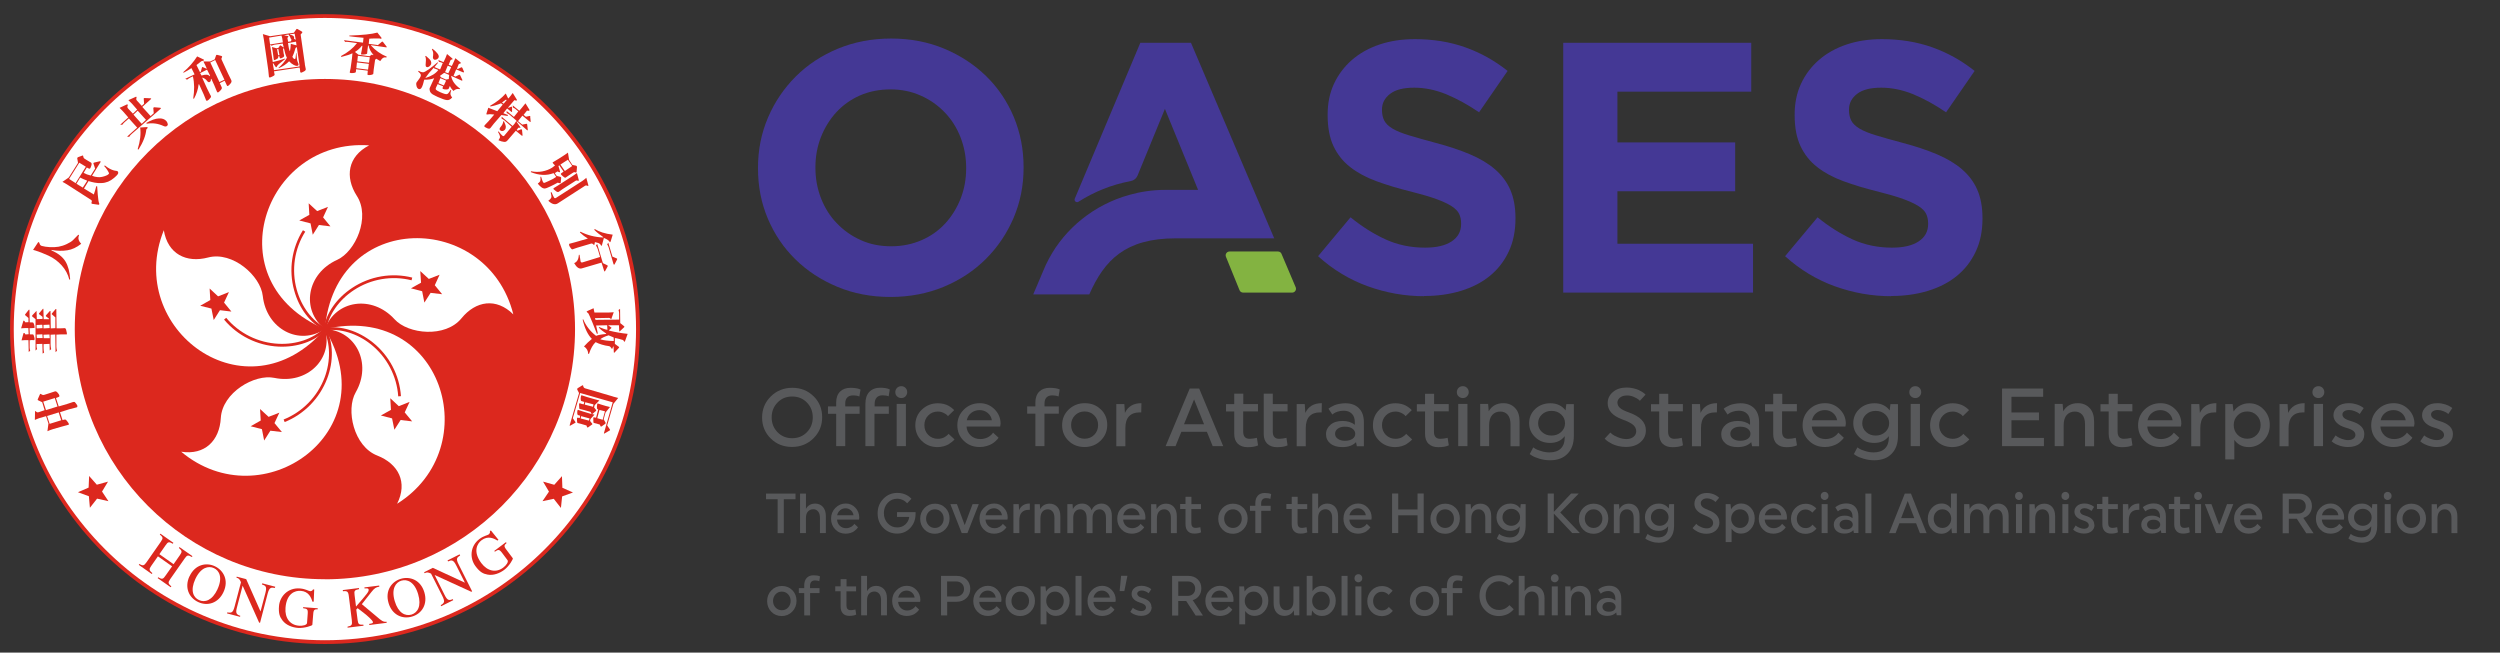 <?xml version="1.0" encoding="UTF-8"?><svg id="Layer_1" xmlns="http://www.w3.org/2000/svg" viewBox="0 0 292.55 76.37"><rect x="0" y="0" width="292.55" height="76.37" fill="#333333" stroke="none"/><defs><style>.cls-1{fill:#fff;}.cls-2,.cls-3{fill:#dc281e;}.cls-4{fill:#443895;}.cls-5{fill:#58595b;}.cls-6{fill:#83b341;}.cls-3{fill-rule:evenodd;}</style></defs><g><g><g><path class="cls-5" d="M91.72,58.42v3.97h-.72v-3.97h-1.36v-.66h3.45v.66h-1.37Z"/><path class="cls-5" d="M93.62,57.76h.69v1.79c.23-.41,.59-.62,1.09-.62,.36,0,.65,.13,.89,.38,.23,.26,.35,.62,.35,1.08v1.99h-.69v-1.76c0-.34-.07-.6-.22-.77-.14-.17-.33-.26-.56-.26-.25,0-.46,.09-.62,.26-.16,.17-.24,.43-.24,.78v1.75h-.69v-4.63Z"/><path class="cls-5" d="M97.95,60.8c.02,.3,.13,.54,.33,.73,.2,.19,.44,.28,.73,.28,.13,0,.24-.02,.35-.05,.11-.04,.2-.08,.28-.13s.14-.1,.19-.15c.05-.05,.09-.09,.11-.13l.04-.05,.42,.4s-.03,.05-.05,.08c-.02,.03-.08,.09-.16,.18-.09,.08-.18,.16-.28,.23-.1,.07-.24,.13-.41,.18-.17,.05-.35,.08-.54,.08-.49,0-.9-.17-1.22-.5s-.49-.75-.49-1.25,.17-.92,.5-1.26c.33-.34,.74-.52,1.22-.52,.44,0,.81,.16,1.12,.49,.31,.32,.46,.71,.46,1.17l-.03,.22h-2.58Zm.36-1.09c-.18,.15-.3,.35-.35,.59h1.92c-.04-.24-.14-.44-.32-.59-.17-.15-.38-.23-.61-.23-.25,0-.47,.08-.65,.23Z"/><path class="cls-5" d="M107.14,60.14c0,.65-.21,1.2-.62,1.64s-.92,.66-1.54,.66c-.65,0-1.19-.23-1.63-.68-.44-.45-.65-1.02-.65-1.69s.22-1.24,.67-1.7c.44-.46,.99-.69,1.64-.69,.21,0,.41,.02,.6,.07,.19,.05,.34,.11,.46,.17,.12,.07,.23,.13,.32,.2,.09,.07,.16,.13,.2,.18l.06,.07-.5,.53s-.03-.03-.05-.06c-.02-.02-.07-.07-.14-.13-.07-.06-.15-.12-.23-.16-.08-.05-.19-.09-.32-.13-.13-.04-.27-.06-.41-.06-.45,0-.82,.16-1.12,.48-.3,.32-.45,.72-.45,1.2s.15,.88,.45,1.2c.3,.32,.67,.48,1.12,.48,.36,0,.67-.11,.93-.34s.42-.52,.47-.89h-1.43v-.56h2.17c0,.06,0,.11,0,.17Z"/><path class="cls-5" d="M110.63,59.43c.32,.33,.49,.75,.49,1.25s-.17,.92-.5,1.26c-.33,.34-.75,.52-1.23,.52s-.9-.17-1.22-.5-.49-.75-.49-1.25,.17-.92,.5-1.26c.33-.34,.74-.51,1.23-.51s.9,.17,1.22,.5Zm-.5,2.04c.2-.21,.3-.47,.3-.78s-.1-.57-.3-.78c-.2-.21-.44-.31-.73-.31s-.54,.1-.73,.31-.3,.47-.3,.78,.1,.57,.3,.78,.44,.31,.73,.31,.54-.1,.73-.31Z"/><path class="cls-5" d="M111.21,58.99h.77l.91,2.46,.92-2.46h.73l-1.33,3.39h-.67l-1.33-3.39Z"/><path class="cls-5" d="M115.32,60.8c.02,.3,.13,.54,.33,.73,.2,.19,.44,.28,.73,.28,.13,0,.24-.02,.35-.05,.11-.04,.2-.08,.28-.13,.07-.05,.14-.1,.19-.15,.06-.05,.09-.09,.11-.13l.04-.05,.42,.4s-.03,.05-.05,.08c-.02,.03-.08,.09-.16,.18-.09,.08-.18,.16-.28,.23-.1,.07-.24,.13-.41,.18s-.35,.08-.54,.08c-.49,0-.9-.17-1.22-.5s-.49-.75-.49-1.25,.16-.92,.5-1.26c.33-.34,.74-.52,1.22-.52,.44,0,.81,.16,1.12,.49,.31,.32,.46,.71,.46,1.17l-.03,.22h-2.58Zm.36-1.09c-.18,.15-.3,.35-.35,.59h1.92c-.04-.24-.14-.44-.32-.59-.17-.15-.38-.23-.61-.23-.25,0-.47,.08-.65,.23Z"/><path class="cls-5" d="M118.59,58.99h.62l.04,.71c.23-.52,.65-.78,1.26-.78v.74h-.15c-.34,0-.61,.1-.8,.31-.19,.21-.28,.53-.28,.96v1.45h-.69v-3.39Z"/><path class="cls-5" d="M121.76,62.39h-.69v-3.39h.61l.04,.59c.23-.44,.61-.65,1.12-.65,.36,0,.66,.13,.89,.38,.23,.26,.35,.62,.35,1.08v1.99h-.69v-1.76c0-.34-.07-.6-.22-.77-.14-.17-.33-.26-.56-.26-.26,0-.46,.09-.62,.27-.16,.18-.24,.46-.24,.83v1.69Z"/><path class="cls-5" d="M124.9,58.99h.61l.04,.58c.23-.43,.6-.64,1.1-.64,.25,0,.47,.07,.66,.2,.2,.14,.34,.33,.43,.59,.11-.26,.26-.46,.47-.59,.2-.13,.44-.2,.7-.2,.35,0,.64,.13,.86,.38,.23,.25,.34,.61,.34,1.07v2.01h-.69v-1.77c0-.34-.07-.59-.21-.76-.14-.17-.32-.26-.53-.26-.24,0-.44,.08-.59,.25s-.24,.42-.24,.76v1.78h-.69v-1.77c0-.34-.07-.59-.21-.76-.14-.17-.31-.26-.53-.26-.24,0-.44,.08-.59,.25-.16,.17-.24,.42-.24,.76v1.78h-.69v-3.39Z"/><path class="cls-5" d="M131.43,60.8c.02,.3,.13,.54,.33,.73,.2,.19,.44,.28,.74,.28,.13,0,.24-.02,.35-.05,.11-.04,.2-.08,.28-.13,.07-.05,.14-.1,.19-.15,.05-.05,.09-.09,.11-.13l.04-.05,.42,.4s-.03,.05-.05,.08c-.02,.03-.08,.09-.16,.18-.09,.08-.18,.16-.28,.23-.1,.07-.24,.13-.41,.18s-.35,.08-.54,.08c-.49,0-.9-.17-1.22-.5s-.49-.75-.49-1.25,.16-.92,.5-1.26c.33-.34,.74-.52,1.22-.52,.44,0,.81,.16,1.12,.49,.31,.32,.46,.71,.46,1.17l-.03,.22h-2.57Zm.36-1.09c-.18,.15-.3,.35-.35,.59h1.92c-.04-.24-.14-.44-.32-.59-.17-.15-.38-.23-.61-.23-.25,0-.47,.08-.65,.23Z"/><path class="cls-5" d="M135.39,62.39h-.69v-3.39h.61l.04,.59c.23-.44,.61-.65,1.12-.65,.36,0,.66,.13,.89,.38,.23,.26,.35,.62,.35,1.08v1.99h-.69v-1.76c0-.34-.07-.6-.22-.77-.14-.17-.33-.26-.56-.26-.26,0-.46,.09-.62,.27-.16,.18-.24,.46-.24,.83v1.69Z"/><path class="cls-5" d="M139.41,58.99h1.13v.58h-1.13v1.63c0,.38,.16,.57,.48,.57,.08,0,.17,0,.27-.02,.09-.02,.17-.03,.22-.04l.08-.02,.09,.6c-.21,.1-.47,.15-.8,.15s-.57-.09-.75-.28c-.18-.19-.27-.45-.27-.8v-1.8h-.63v-.58h.63v-.84h.69v.84Z"/><path class="cls-5" d="M145.51,59.43c.32,.33,.49,.75,.49,1.25s-.17,.92-.5,1.26c-.33,.34-.74,.52-1.23,.52s-.9-.17-1.22-.5-.49-.75-.49-1.25,.17-.92,.5-1.26c.33-.34,.74-.51,1.23-.51s.9,.17,1.22,.5Zm-.5,2.04c.2-.21,.3-.47,.3-.78s-.1-.57-.3-.78c-.2-.21-.44-.31-.73-.31s-.54,.1-.73,.31c-.2,.21-.3,.47-.3,.78s.1,.57,.3,.78c.2,.21,.44,.31,.73,.31s.54-.1,.73-.31Z"/><path class="cls-5" d="M147.59,59.19h1.1v.58h-1.1v2.61h-.69v-2.61h-.63v-.58h.63v-.31c0-.38,.1-.67,.29-.88,.19-.21,.46-.31,.81-.31,.15,0,.29,.01,.41,.03s.21,.04,.26,.07l.08,.03-.09,.56c-.13-.06-.3-.09-.5-.09-.18,0-.33,.05-.43,.16-.1,.11-.15,.27-.15,.47v.26Z"/><path class="cls-5" d="M151.84,58.99h1.13v.58h-1.13v1.63c0,.38,.16,.57,.48,.57,.08,0,.17,0,.27-.02,.09-.02,.17-.03,.22-.04l.08-.02,.09,.6c-.21,.1-.47,.15-.8,.15s-.57-.09-.75-.28c-.18-.19-.27-.45-.27-.8v-1.8h-.63v-.58h.63v-.84h.69v.84Z"/><path class="cls-5" d="M153.56,57.76h.69v1.79c.23-.41,.59-.62,1.09-.62,.36,0,.65,.13,.89,.38,.23,.26,.35,.62,.35,1.08v1.99h-.69v-1.76c0-.34-.07-.6-.22-.77-.14-.17-.33-.26-.56-.26-.25,0-.46,.09-.62,.26-.16,.17-.24,.43-.24,.78v1.75h-.69v-4.63Z"/><path class="cls-5" d="M157.9,60.8c.02,.3,.13,.54,.33,.73,.2,.19,.44,.28,.74,.28,.13,0,.24-.02,.35-.05,.11-.04,.2-.08,.28-.13,.07-.05,.14-.1,.19-.15,.05-.05,.09-.09,.11-.13l.04-.05,.42,.4s-.03,.05-.05,.08c-.02,.03-.08,.09-.16,.18-.09,.08-.18,.16-.28,.23-.1,.07-.24,.13-.41,.18s-.35,.08-.54,.08c-.49,0-.9-.17-1.22-.5s-.49-.75-.49-1.25,.16-.92,.5-1.26c.33-.34,.74-.52,1.22-.52,.44,0,.81,.16,1.12,.49,.31,.32,.46,.71,.46,1.17l-.03,.22h-2.57Zm.36-1.09c-.18,.15-.3,.35-.35,.59h1.92c-.04-.24-.14-.44-.32-.59-.17-.15-.38-.23-.61-.23-.25,0-.47,.08-.65,.23Z"/><path class="cls-5" d="M165.88,60.3h-2.26v2.08h-.72v-4.63h.72v1.87h2.26v-1.87h.72v4.63h-.72v-2.08Z"/><path class="cls-5" d="M170.34,59.43c.32,.33,.49,.75,.49,1.25s-.17,.92-.5,1.26c-.33,.34-.74,.52-1.23,.52s-.9-.17-1.22-.5-.49-.75-.49-1.25,.17-.92,.5-1.26c.33-.34,.74-.51,1.23-.51s.9,.17,1.22,.5Zm-.5,2.04c.2-.21,.3-.47,.3-.78s-.1-.57-.3-.78c-.2-.21-.44-.31-.73-.31s-.54,.1-.73,.31c-.2,.21-.3,.47-.3,.78s.1,.57,.3,.78c.2,.21,.44,.31,.73,.31s.54-.1,.73-.31Z"/><path class="cls-5" d="M172.18,62.39h-.69v-3.39h.61l.04,.59c.23-.44,.61-.65,1.12-.65,.36,0,.66,.13,.89,.38,.23,.26,.35,.62,.35,1.08v1.99h-.69v-1.76c0-.34-.07-.6-.22-.77-.14-.17-.33-.26-.56-.26-.26,0-.46,.09-.62,.27-.16,.18-.24,.46-.24,.83v1.69Z"/><path class="cls-5" d="M175.44,62.48s.09,.07,.16,.12c.07,.05,.21,.11,.43,.18,.22,.07,.43,.11,.64,.11,.37,0,.66-.1,.86-.31,.2-.21,.3-.49,.3-.87v-.13c-.26,.36-.63,.54-1.12,.54-.45,0-.83-.15-1.13-.46-.31-.31-.46-.68-.46-1.13s.15-.84,.46-1.14c.31-.31,.69-.46,1.16-.46,.49,0,.88,.19,1.16,.57l.06-.51h.57v2.57c0,.6-.16,1.07-.47,1.42s-.76,.53-1.33,.53c-.28,0-.56-.04-.82-.13s-.45-.16-.57-.24l-.18-.13,.27-.53Zm.67-2.65c-.2,.19-.29,.43-.29,.71s.1,.51,.3,.7c.2,.19,.44,.29,.73,.29s.54-.1,.73-.29c.2-.19,.3-.43,.3-.7s-.1-.52-.3-.71c-.2-.19-.44-.29-.73-.29s-.54,.1-.73,.29Z"/><path class="cls-5" d="M181.83,60.11v2.27h-.72v-4.63h.72v2.15l2.02-2.15h.9l-2.17,2.22,2.3,2.41h-.9l-2.14-2.27Z"/><path class="cls-5" d="M187.71,59.43c.32,.33,.49,.75,.49,1.25s-.17,.92-.5,1.26c-.33,.34-.74,.52-1.23,.52s-.9-.17-1.22-.5-.49-.75-.49-1.25,.17-.92,.5-1.26c.33-.34,.74-.51,1.23-.51s.9,.17,1.22,.5Zm-.5,2.04c.2-.21,.3-.47,.3-.78s-.1-.57-.3-.78c-.2-.21-.44-.31-.73-.31s-.54,.1-.73,.31c-.2,.21-.3,.47-.3,.78s.1,.57,.3,.78c.2,.21,.44,.31,.73,.31s.54-.1,.73-.31Z"/><path class="cls-5" d="M189.54,62.39h-.69v-3.39h.61l.04,.59c.23-.44,.61-.65,1.12-.65,.36,0,.66,.13,.89,.38,.23,.26,.35,.62,.35,1.08v1.99h-.69v-1.76c0-.34-.07-.6-.22-.77-.14-.17-.33-.26-.56-.26-.26,0-.46,.09-.62,.27-.16,.18-.24,.46-.24,.83v1.69Z"/><path class="cls-5" d="M192.81,62.48s.09,.07,.16,.12c.07,.05,.21,.11,.43,.18,.22,.07,.43,.11,.64,.11,.37,0,.66-.1,.86-.31,.2-.21,.3-.49,.3-.87v-.13c-.26,.36-.63,.54-1.12,.54-.45,0-.83-.15-1.13-.46-.31-.31-.46-.68-.46-1.13s.15-.84,.46-1.14c.31-.31,.69-.46,1.16-.46,.49,0,.88,.19,1.16,.57l.06-.51h.57v2.57c0,.6-.16,1.07-.47,1.42s-.76,.53-1.33,.53c-.28,0-.56-.04-.82-.13s-.45-.16-.57-.24l-.18-.13,.27-.53Zm.67-2.65c-.2,.19-.29,.43-.29,.71s.1,.51,.3,.7c.2,.19,.44,.29,.73,.29s.54-.1,.73-.29c.2-.19,.3-.43,.3-.7s-.1-.52-.3-.71c-.2-.19-.44-.29-.73-.29s-.54,.1-.73,.29Z"/><path class="cls-5" d="M201.21,61.12c0,.38-.14,.7-.42,.96-.28,.25-.65,.38-1.11,.38-.2,0-.39-.02-.57-.07-.18-.05-.34-.1-.46-.17-.12-.06-.23-.13-.32-.19-.09-.06-.16-.12-.2-.17l-.06-.07,.43-.49s.09,.09,.15,.15,.21,.13,.42,.23c.22,.1,.43,.15,.66,.15s.39-.06,.53-.18c.14-.12,.21-.27,.21-.44,0-.2-.08-.37-.24-.51-.16-.14-.44-.29-.85-.45-.73-.29-1.1-.72-1.1-1.3,0-.36,.14-.66,.4-.9,.27-.24,.62-.36,1.06-.36,.17,0,.34,.02,.5,.06,.16,.04,.3,.09,.41,.14s.2,.11,.28,.16c.08,.05,.14,.1,.18,.14l.06,.06-.43,.5s-.07-.07-.12-.12c-.05-.05-.16-.11-.33-.19-.17-.08-.34-.12-.53-.12-.23,0-.41,.06-.54,.17-.13,.11-.2,.24-.2,.39,0,.17,.07,.32,.2,.44,.13,.12,.36,.24,.69,.37,.86,.32,1.29,.79,1.29,1.43Z"/><path class="cls-5" d="M201.93,58.99h.57l.07,.6c.13-.21,.29-.37,.5-.49s.44-.18,.69-.18c.44,0,.81,.17,1.12,.5,.31,.33,.46,.75,.46,1.24s-.16,.91-.47,1.26c-.31,.35-.69,.52-1.13,.52-.47,0-.84-.19-1.11-.58v1.57h-.69v-4.45Zm2.42,2.48c.2-.21,.29-.47,.29-.78s-.1-.57-.29-.78-.44-.31-.73-.31-.54,.1-.74,.31c-.2,.21-.3,.47-.3,.78s.1,.57,.3,.78c.2,.21,.44,.31,.74,.31s.54-.1,.73-.31Z"/><path class="cls-5" d="M206.5,60.8c.02,.3,.13,.54,.33,.73,.2,.19,.44,.28,.74,.28,.13,0,.24-.02,.35-.05,.11-.04,.2-.08,.28-.13,.07-.05,.14-.1,.19-.15,.05-.05,.09-.09,.11-.13l.04-.05,.42,.4s-.03,.05-.05,.08c-.02,.03-.08,.09-.16,.18-.09,.08-.18,.16-.28,.23-.1,.07-.24,.13-.41,.18s-.35,.08-.54,.08c-.49,0-.9-.17-1.22-.5s-.49-.75-.49-1.25,.16-.92,.5-1.26c.33-.34,.74-.52,1.22-.52,.44,0,.81,.16,1.12,.49,.31,.32,.46,.71,.46,1.17l-.03,.22h-2.58Zm.36-1.09c-.18,.15-.3,.35-.34,.59h1.92c-.04-.24-.14-.44-.32-.59-.17-.15-.38-.23-.61-.23-.25,0-.47,.08-.65,.23Z"/><path class="cls-5" d="M212.57,61.84s-.03,.04-.05,.07c-.02,.03-.07,.08-.15,.15-.08,.07-.16,.13-.25,.19s-.21,.1-.36,.15c-.15,.04-.31,.07-.47,.07-.49,0-.9-.17-1.22-.5s-.49-.75-.49-1.25,.17-.92,.5-1.26c.33-.34,.74-.51,1.23-.51,.15,0,.3,.02,.44,.06,.14,.04,.26,.08,.35,.14s.17,.11,.24,.16c.07,.06,.12,.1,.16,.14l.04,.06-.47,.48s-.05-.06-.09-.1c-.04-.04-.12-.1-.26-.17s-.28-.1-.43-.1c-.29,0-.54,.1-.73,.31-.2,.21-.3,.47-.3,.78s.1,.57,.3,.78c.2,.21,.44,.31,.73,.31,.1,0,.2-.01,.3-.04,.09-.03,.17-.06,.23-.1s.11-.08,.15-.12c.04-.04,.08-.07,.1-.1l.02-.05,.47,.46Z"/><path class="cls-5" d="M213.84,57.7c.09,.09,.13,.2,.13,.34s-.04,.24-.13,.33-.19,.14-.32,.14-.24-.05-.33-.14-.13-.2-.13-.33,.04-.25,.13-.34c.09-.09,.2-.14,.33-.14s.24,.05,.32,.14Zm-.67,1.29h.7v3.39h-.7v-3.39Z"/><path class="cls-5" d="M216.78,60.66v-.21c0-.3-.08-.52-.23-.68s-.36-.24-.62-.24c-.16,0-.32,.03-.46,.08s-.25,.1-.31,.16l-.09,.07-.3-.47s.03-.03,.05-.05c.02-.02,.08-.06,.16-.11,.08-.05,.17-.1,.26-.14,.09-.04,.21-.07,.36-.11,.15-.03,.3-.05,.45-.05,.44,0,.79,.13,1.04,.4s.38,.64,.38,1.13v1.93h-.53l-.06-.33c-.24,.26-.59,.4-1.04,.4-.39,0-.69-.1-.91-.29-.22-.19-.34-.44-.34-.75s.12-.56,.35-.76c.23-.2,.54-.3,.92-.3s.69,.1,.93,.31Zm-.18,1.13c.14-.11,.21-.24,.21-.4s-.07-.3-.21-.41c-.14-.11-.33-.16-.58-.16-.23,0-.41,.05-.55,.16-.13,.11-.2,.24-.2,.41s.07,.29,.2,.4,.32,.16,.55,.16c.25,0,.44-.05,.58-.16Z"/><path class="cls-5" d="M218.29,57.76h.7v4.63h-.7v-4.63Z"/><path class="cls-5" d="M225.46,62.39h-.79l-.45-1.16h-1.95l-.45,1.16h-.76l1.84-4.63h.72l1.83,4.63Zm-2.99-1.76h1.54l-.77-2-.77,2Z"/><path class="cls-5" d="M228.99,62.39h-.57l-.07-.6c-.28,.45-.68,.67-1.19,.67-.43,0-.81-.17-1.11-.51-.31-.34-.46-.75-.46-1.25s.16-.91,.47-1.26c.31-.34,.69-.52,1.13-.52,.48,0,.85,.19,1.11,.58v-1.75h.69v4.63Zm-2.42-2.48c-.2,.21-.29,.47-.29,.78s.1,.57,.29,.78,.44,.31,.73,.31,.54-.1,.73-.31c.2-.21,.3-.47,.3-.78s-.1-.57-.3-.78c-.2-.21-.44-.31-.73-.31s-.54,.1-.73,.31Z"/><path class="cls-5" d="M229.84,58.99h.61l.04,.58c.23-.43,.6-.64,1.1-.64,.25,0,.47,.07,.66,.2,.2,.14,.34,.33,.43,.59,.11-.26,.26-.46,.47-.59,.2-.13,.44-.2,.7-.2,.35,0,.64,.13,.86,.38,.23,.25,.34,.61,.34,1.07v2.01h-.69v-1.77c0-.34-.07-.59-.21-.76-.14-.17-.32-.26-.53-.26-.24,0-.44,.08-.59,.25s-.24,.42-.24,.76v1.78h-.69v-1.77c0-.34-.07-.59-.21-.76-.14-.17-.32-.26-.53-.26-.24,0-.44,.08-.59,.25-.16,.17-.24,.42-.24,.76v1.78h-.69v-3.39Z"/><path class="cls-5" d="M236.58,57.7c.09,.09,.13,.2,.13,.34s-.04,.24-.13,.33-.19,.14-.32,.14-.24-.05-.33-.14-.13-.2-.13-.33,.04-.25,.13-.34c.09-.09,.2-.14,.33-.14s.24,.05,.32,.14Zm-.67,1.29h.7v3.39h-.7v-3.39Z"/><path class="cls-5" d="M238.17,62.39h-.69v-3.39h.61l.04,.59c.23-.44,.61-.65,1.12-.65,.36,0,.66,.13,.89,.38,.23,.26,.35,.62,.35,1.08v1.99h-.69v-1.76c0-.34-.07-.6-.22-.77-.14-.17-.33-.26-.56-.26-.26,0-.46,.09-.62,.27-.16,.18-.24,.46-.24,.83v1.69Z"/><path class="cls-5" d="M242.01,57.7c.09,.09,.13,.2,.13,.34s-.04,.24-.13,.33-.19,.14-.32,.14-.24-.05-.33-.14-.13-.2-.13-.33,.04-.25,.13-.34c.09-.09,.2-.14,.33-.14s.24,.05,.32,.14Zm-.67,1.29h.7v3.39h-.7v-3.39Z"/><path class="cls-5" d="M245.1,61.41c0,.3-.11,.55-.33,.74s-.52,.29-.91,.29c-.24,0-.46-.04-.67-.12-.21-.08-.36-.15-.45-.23l-.14-.12,.3-.48s.07,.06,.13,.11c.06,.04,.17,.1,.34,.17,.17,.07,.33,.11,.5,.11,.17,0,.31-.04,.41-.12,.1-.08,.15-.18,.15-.29,0-.13-.05-.24-.16-.33-.1-.09-.31-.19-.61-.28-.29-.09-.51-.22-.67-.39-.16-.17-.24-.37-.24-.59,0-.27,.11-.5,.31-.68s.5-.28,.87-.28c.2,0,.4,.03,.58,.1,.19,.07,.33,.13,.41,.2l.13,.1-.31,.48s-.06-.05-.11-.09-.14-.09-.28-.15c-.14-.06-.28-.09-.42-.09-.16,0-.29,.04-.38,.11-.09,.07-.14,.16-.14,.25,0,.11,.05,.21,.14,.29,.09,.09,.27,.17,.52,.24,.67,.2,1,.55,1,1.04Z"/><path class="cls-5" d="M246.7,58.99h1.13v.58h-1.13v1.63c0,.38,.16,.57,.48,.57,.08,0,.17,0,.27-.02,.09-.02,.17-.03,.22-.04l.08-.02,.09,.6c-.21,.1-.47,.15-.8,.15s-.57-.09-.75-.28c-.18-.19-.27-.45-.27-.8v-1.8h-.63v-.58h.63v-.84h.69v.84Z"/><path class="cls-5" d="M248.42,58.99h.62l.04,.71c.23-.52,.65-.78,1.26-.78v.74h-.15c-.34,0-.61,.1-.8,.31-.19,.21-.28,.53-.28,.96v1.45h-.69v-3.39Z"/><path class="cls-5" d="M252.76,60.66v-.21c0-.3-.08-.52-.23-.68s-.36-.24-.62-.24c-.16,0-.32,.03-.46,.08s-.25,.1-.31,.16l-.09,.07-.3-.47s.03-.03,.05-.05c.02-.02,.08-.06,.16-.11,.08-.05,.17-.1,.26-.14,.09-.04,.21-.07,.36-.11,.15-.03,.3-.05,.45-.05,.44,0,.79,.13,1.04,.4s.38,.64,.38,1.13v1.93h-.53l-.06-.33c-.24,.26-.59,.4-1.04,.4-.39,0-.69-.1-.91-.29-.22-.19-.34-.44-.34-.75s.12-.56,.35-.76c.23-.2,.54-.3,.92-.3s.69,.1,.93,.31Zm-.18,1.13c.14-.11,.21-.24,.21-.4s-.07-.3-.21-.41c-.14-.11-.33-.16-.58-.16-.23,0-.41,.05-.55,.16-.13,.11-.2,.24-.2,.41s.07,.29,.2,.4,.32,.16,.55,.16c.25,0,.44-.05,.58-.16Z"/><path class="cls-5" d="M255.11,58.99h1.13v.58h-1.13v1.63c0,.38,.16,.57,.48,.57,.08,0,.17,0,.27-.02,.09-.02,.17-.03,.22-.04l.08-.02,.09,.6c-.21,.1-.47,.15-.8,.15s-.57-.09-.75-.28c-.18-.19-.27-.45-.27-.8v-1.8h-.63v-.58h.63v-.84h.69v.84Z"/><path class="cls-5" d="M257.54,57.7c.09,.09,.13,.2,.13,.34s-.04,.24-.13,.33-.19,.14-.32,.14-.24-.05-.33-.14-.13-.2-.13-.33,.04-.25,.13-.34c.09-.09,.2-.14,.33-.14s.24,.05,.32,.14Zm-.67,1.29h.7v3.39h-.7v-3.39Z"/><path class="cls-5" d="M258.01,58.99h.77l.91,2.46,.92-2.46h.73l-1.33,3.39h-.67l-1.33-3.39Z"/><path class="cls-5" d="M262.12,60.8c.02,.3,.13,.54,.33,.73,.2,.19,.44,.28,.74,.28,.13,0,.24-.02,.35-.05,.11-.04,.2-.08,.28-.13,.07-.05,.14-.1,.19-.15,.05-.05,.09-.09,.11-.13l.04-.05,.42,.4s-.03,.05-.05,.08c-.02,.03-.08,.09-.16,.18-.09,.08-.18,.16-.28,.23-.1,.07-.24,.13-.41,.18s-.35,.08-.54,.08c-.49,0-.9-.17-1.22-.5s-.49-.75-.49-1.25,.16-.92,.5-1.26c.33-.34,.74-.52,1.22-.52,.44,0,.81,.16,1.12,.49,.31,.32,.46,.71,.46,1.17l-.03,.22h-2.58Zm.36-1.09c-.18,.15-.3,.35-.34,.59h1.92c-.04-.24-.14-.44-.32-.59-.17-.15-.38-.23-.61-.23-.25,0-.47,.08-.65,.23Z"/><path class="cls-5" d="M267.12,57.76h1.9c.45,0,.82,.14,1.1,.41,.28,.27,.42,.62,.42,1.05,0,.33-.09,.62-.27,.87-.18,.25-.43,.42-.74,.51l1.2,1.8h-.85l-1.11-1.7h-.93v1.7h-.72v-4.63Zm.72,.65v1.69h1.09c.27,0,.49-.08,.65-.24s.24-.36,.24-.61-.08-.45-.24-.61-.38-.23-.65-.23h-1.09Z"/><path class="cls-5" d="M271.7,60.8c.02,.3,.13,.54,.33,.73,.2,.19,.44,.28,.74,.28,.13,0,.24-.02,.35-.05,.11-.04,.2-.08,.28-.13,.07-.05,.14-.1,.19-.15,.05-.05,.09-.09,.11-.13l.04-.05,.42,.4s-.03,.05-.05,.08c-.02,.03-.08,.09-.16,.18-.09,.08-.18,.16-.28,.23-.1,.07-.24,.13-.41,.18s-.35,.08-.54,.08c-.49,0-.9-.17-1.22-.5s-.49-.75-.49-1.25,.16-.92,.5-1.26c.33-.34,.74-.52,1.22-.52,.44,0,.81,.16,1.12,.49,.31,.32,.46,.71,.46,1.17l-.03,.22h-2.58Zm.36-1.09c-.18,.15-.3,.35-.34,.59h1.92c-.04-.24-.14-.44-.32-.59-.17-.15-.38-.23-.61-.23-.25,0-.47,.08-.65,.23Z"/><path class="cls-5" d="M275.09,62.48s.09,.07,.16,.12c.07,.05,.21,.11,.43,.18,.22,.07,.43,.11,.64,.11,.37,0,.66-.1,.86-.31,.2-.21,.3-.49,.3-.87v-.13c-.26,.36-.63,.54-1.12,.54-.45,0-.83-.15-1.13-.46-.31-.31-.46-.68-.46-1.13s.15-.84,.46-1.14c.31-.31,.69-.46,1.16-.46,.49,0,.88,.19,1.16,.57l.06-.51h.57v2.57c0,.6-.16,1.07-.47,1.42s-.76,.53-1.33,.53c-.28,0-.56-.04-.82-.13s-.45-.16-.57-.24l-.18-.13,.27-.53Zm.67-2.65c-.2,.19-.29,.43-.29,.71s.1,.51,.3,.7c.2,.19,.44,.29,.73,.29s.54-.1,.73-.29c.2-.19,.3-.43,.3-.7s-.1-.52-.3-.71c-.2-.19-.44-.29-.73-.29s-.54,.1-.73,.29Z"/><path class="cls-5" d="M279.73,57.7c.09,.09,.13,.2,.13,.34s-.04,.24-.13,.33-.19,.14-.32,.14-.24-.05-.33-.14-.13-.2-.13-.33,.04-.25,.13-.34c.09-.09,.2-.14,.33-.14s.24,.05,.32,.14Zm-.67,1.29h.7v3.39h-.7v-3.39Z"/><path class="cls-5" d="M283.4,59.43c.32,.33,.49,.75,.49,1.25s-.17,.92-.5,1.26c-.33,.34-.74,.52-1.23,.52s-.9-.17-1.22-.5-.49-.75-.49-1.25,.17-.92,.5-1.26c.33-.34,.74-.51,1.23-.51s.9,.17,1.22,.5Zm-.5,2.04c.2-.21,.3-.47,.3-.78s-.1-.57-.3-.78c-.2-.21-.44-.31-.73-.31s-.54,.1-.73,.31c-.2,.21-.3,.47-.3,.78s.1,.57,.3,.78c.2,.21,.44,.31,.73,.31s.54-.1,.73-.31Z"/><path class="cls-5" d="M285.24,62.39h-.69v-3.39h.61l.04,.59c.23-.44,.61-.65,1.12-.65,.36,0,.66,.13,.89,.38,.23,.26,.35,.62,.35,1.08v1.99h-.69v-1.76c0-.34-.07-.6-.22-.77-.14-.17-.33-.26-.56-.26-.26,0-.46,.09-.62,.27-.16,.18-.24,.46-.24,.83v1.69Z"/><path class="cls-5" d="M92.72,69.06c.32,.33,.49,.75,.49,1.25s-.17,.92-.5,1.26c-.33,.34-.75,.52-1.23,.52s-.9-.17-1.22-.5-.49-.75-.49-1.25,.17-.92,.5-1.26c.33-.34,.74-.51,1.23-.51s.9,.17,1.22,.5Zm-.5,2.04c.2-.21,.3-.47,.3-.78s-.1-.57-.3-.78c-.2-.21-.44-.31-.73-.31s-.54,.1-.73,.31-.3,.47-.3,.78,.1,.57,.3,.78,.44,.31,.73,.31,.54-.1,.73-.31Z"/><path class="cls-5" d="M94.8,68.82h1.1v.58h-1.1v2.61h-.69v-2.61h-.63v-.58h.63v-.31c0-.38,.1-.67,.29-.88,.2-.21,.46-.31,.81-.31,.15,0,.29,.01,.41,.03s.21,.04,.26,.07l.08,.03-.09,.56c-.13-.06-.3-.09-.5-.09-.18,0-.33,.05-.43,.16-.1,.11-.15,.27-.15,.47v.26Z"/><path class="cls-5" d="M99.05,68.62h1.13v.58h-1.13v1.63c0,.38,.16,.57,.48,.57,.08,0,.17,0,.27-.02s.17-.03,.22-.04l.08-.02,.09,.6c-.2,.1-.47,.15-.8,.15s-.57-.09-.75-.28c-.18-.19-.27-.45-.27-.8v-1.8h-.63v-.58h.63v-.84h.69v.84Z"/><path class="cls-5" d="M100.77,67.39h.69v1.79c.23-.41,.59-.62,1.09-.62,.35,0,.65,.13,.89,.38,.24,.26,.35,.62,.35,1.08v1.99h-.69v-1.76c0-.34-.07-.6-.22-.77-.14-.17-.33-.26-.56-.26-.25,0-.46,.09-.62,.26-.16,.17-.24,.43-.24,.78v1.75h-.69v-4.63Z"/><path class="cls-5" d="M105.1,70.43c.02,.3,.13,.54,.33,.73,.2,.19,.44,.28,.73,.28,.13,0,.24-.02,.35-.05,.11-.04,.2-.08,.28-.13,.07-.05,.14-.1,.19-.15,.06-.05,.09-.09,.11-.13l.04-.05,.42,.4s-.03,.05-.05,.08c-.02,.03-.08,.09-.16,.18-.09,.08-.18,.16-.28,.23-.1,.07-.24,.13-.41,.18s-.35,.08-.54,.08c-.49,0-.9-.17-1.22-.5s-.49-.75-.49-1.25,.16-.92,.5-1.26c.33-.34,.74-.52,1.22-.52,.44,0,.81,.16,1.12,.49,.31,.32,.46,.71,.46,1.17l-.03,.22h-2.58Zm.36-1.09c-.18,.15-.3,.35-.35,.59h1.92c-.04-.24-.14-.44-.32-.59-.17-.15-.38-.23-.61-.23-.25,0-.47,.08-.65,.23Z"/><path class="cls-5" d="M110.11,67.39h1.84c.47,0,.86,.14,1.15,.42,.29,.28,.44,.65,.44,1.09s-.15,.81-.45,1.09c-.3,.29-.69,.43-1.16,.43h-1.09v1.59h-.72v-4.63Zm.72,.65v1.76h1.04c.28,0,.51-.08,.68-.25,.17-.16,.26-.37,.26-.63s-.09-.47-.26-.63c-.17-.17-.4-.25-.68-.25h-1.04Z"/><path class="cls-5" d="M114.59,70.43c.02,.3,.13,.54,.33,.73,.2,.19,.44,.28,.73,.28,.13,0,.24-.02,.35-.05,.11-.04,.2-.08,.28-.13s.14-.1,.19-.15c.05-.05,.09-.09,.11-.13l.04-.05,.42,.4s-.03,.05-.05,.08c-.02,.03-.08,.09-.16,.18-.09,.08-.18,.16-.28,.23-.1,.07-.24,.13-.41,.18-.17,.05-.35,.08-.54,.08-.49,0-.9-.17-1.22-.5s-.49-.75-.49-1.25,.17-.92,.5-1.26c.33-.34,.74-.52,1.22-.52,.44,0,.81,.16,1.12,.49,.31,.32,.46,.71,.46,1.17l-.03,.22h-2.58Zm.36-1.09c-.18,.15-.3,.35-.35,.59h1.92c-.04-.24-.14-.44-.32-.59-.17-.15-.38-.23-.61-.23-.25,0-.47,.08-.65,.23Z"/><path class="cls-5" d="M120.62,69.06c.32,.33,.49,.75,.49,1.25s-.17,.92-.5,1.26c-.33,.34-.75,.52-1.23,.52s-.9-.17-1.22-.5-.49-.75-.49-1.25,.17-.92,.5-1.26c.33-.34,.74-.51,1.23-.51s.9,.17,1.22,.5Zm-.5,2.04c.2-.21,.3-.47,.3-.78s-.1-.57-.3-.78c-.2-.21-.44-.31-.73-.31s-.54,.1-.73,.31-.3,.47-.3,.78,.1,.57,.3,.78,.44,.31,.73,.31,.54-.1,.73-.31Z"/><path class="cls-5" d="M121.77,68.62h.57l.07,.6c.13-.21,.29-.37,.5-.49,.21-.12,.44-.18,.69-.18,.43,0,.81,.17,1.11,.5s.46,.75,.46,1.24-.16,.91-.47,1.26c-.31,.35-.69,.52-1.13,.52-.47,0-.84-.19-1.11-.58v1.57h-.69v-4.45Zm2.42,2.48c.19-.21,.29-.47,.29-.78s-.1-.57-.29-.78c-.2-.21-.44-.31-.73-.31s-.54,.1-.73,.31c-.2,.21-.3,.47-.3,.78s.1,.57,.3,.78c.2,.21,.44,.31,.73,.31s.54-.1,.73-.31Z"/><path class="cls-5" d="M125.86,67.39h.7v4.63h-.7v-4.63Z"/><path class="cls-5" d="M127.95,70.43c.02,.3,.13,.54,.33,.73,.2,.19,.44,.28,.74,.28,.13,0,.24-.02,.35-.05,.11-.04,.2-.08,.28-.13,.07-.05,.14-.1,.19-.15,.05-.05,.09-.09,.11-.13l.04-.05,.42,.4s-.03,.05-.05,.08c-.02,.03-.08,.09-.16,.18-.09,.08-.18,.16-.28,.23-.1,.07-.24,.13-.41,.18s-.35,.08-.54,.08c-.49,0-.9-.17-1.22-.5s-.49-.75-.49-1.25,.16-.92,.5-1.26c.33-.34,.74-.52,1.22-.52,.44,0,.81,.16,1.12,.49,.31,.32,.46,.71,.46,1.17l-.03,.22h-2.57Zm.36-1.09c-.18,.15-.3,.35-.35,.59h1.92c-.04-.24-.14-.44-.32-.59-.17-.15-.38-.23-.61-.23-.25,0-.47,.08-.65,.23Z"/><path class="cls-5" d="M131.02,69.17l.17-1.79h.74l-.36,1.79h-.55Z"/><path class="cls-5" d="M134.77,71.04c0,.3-.11,.55-.33,.74s-.52,.29-.91,.29c-.24,0-.46-.04-.67-.12-.21-.08-.36-.15-.45-.23l-.14-.12,.3-.48s.07,.06,.13,.11c.06,.04,.17,.1,.34,.17,.17,.07,.33,.11,.5,.11,.17,0,.31-.04,.41-.12,.1-.08,.15-.18,.15-.29,0-.13-.05-.24-.16-.33-.1-.09-.31-.19-.61-.28-.29-.09-.51-.22-.67-.39-.16-.17-.24-.37-.24-.59,0-.27,.1-.5,.31-.68,.21-.19,.5-.28,.87-.28,.2,0,.4,.03,.58,.1,.19,.07,.33,.13,.41,.2l.13,.1-.31,.48s-.06-.05-.11-.09-.14-.09-.28-.15c-.14-.06-.28-.09-.42-.09-.16,0-.29,.04-.38,.11-.09,.07-.14,.16-.14,.25,0,.11,.05,.21,.14,.29,.09,.09,.27,.17,.52,.24,.67,.2,1,.55,1,1.04Z"/><path class="cls-5" d="M137.16,67.39h1.9c.45,0,.82,.14,1.1,.41,.28,.27,.42,.62,.42,1.05,0,.33-.09,.62-.27,.87-.18,.25-.43,.42-.74,.51l1.2,1.8h-.85l-1.11-1.7h-.93v1.7h-.72v-4.63Zm.72,.65v1.69h1.09c.27,0,.49-.08,.65-.24s.24-.36,.24-.61-.08-.45-.24-.61-.38-.23-.65-.23h-1.09Z"/><path class="cls-5" d="M141.74,70.43c.02,.3,.13,.54,.33,.73,.2,.19,.44,.28,.74,.28,.13,0,.24-.02,.35-.05,.11-.04,.2-.08,.28-.13,.07-.05,.14-.1,.19-.15,.05-.05,.09-.09,.11-.13l.04-.05,.42,.4s-.03,.05-.05,.08c-.02,.03-.08,.09-.16,.18-.09,.08-.18,.16-.28,.23-.1,.07-.24,.13-.41,.18s-.35,.08-.54,.08c-.49,0-.9-.17-1.22-.5s-.49-.75-.49-1.25,.16-.92,.5-1.26c.33-.34,.74-.52,1.22-.52,.44,0,.81,.16,1.12,.49,.31,.32,.46,.71,.46,1.17l-.03,.22h-2.57Zm.36-1.09c-.18,.15-.3,.35-.35,.59h1.92c-.04-.24-.14-.44-.32-.59-.17-.15-.38-.23-.61-.23-.25,0-.47,.08-.65,.23Z"/><path class="cls-5" d="M145.01,68.62h.57l.07,.6c.13-.21,.29-.37,.5-.49s.44-.18,.69-.18c.44,0,.81,.17,1.12,.5,.31,.33,.46,.75,.46,1.24s-.16,.91-.47,1.26c-.31,.35-.69,.52-1.13,.52-.47,0-.84-.19-1.11-.58v1.57h-.69v-4.45Zm2.42,2.48c.2-.21,.29-.47,.29-.78s-.1-.57-.29-.78-.44-.31-.73-.31-.54,.1-.74,.31c-.2,.21-.3,.47-.3,.78s.1,.57,.3,.78c.2,.21,.44,.31,.74,.31s.54-.1,.73-.31Z"/><path class="cls-5" d="M151.36,68.62h.69v3.39h-.61l-.04-.59c-.23,.44-.61,.65-1.12,.65-.36,0-.66-.13-.89-.38-.23-.26-.35-.62-.35-1.08v-1.99h.69v1.76c0,.34,.07,.6,.22,.77,.14,.17,.33,.26,.55,.26,.26,0,.46-.09,.62-.27,.16-.18,.24-.46,.24-.83v-1.69Z"/><path class="cls-5" d="M152.9,67.39h.69v1.78c.28-.41,.65-.61,1.14-.61,.44,0,.81,.17,1.12,.5,.31,.33,.46,.75,.46,1.24s-.16,.91-.47,1.26c-.31,.35-.69,.52-1.13,.52-.51,0-.9-.21-1.17-.64l-.06,.58h-.57v-4.63Zm2.42,3.71c.2-.21,.29-.47,.29-.78s-.1-.57-.29-.78-.44-.31-.73-.31-.54,.1-.74,.31c-.2,.21-.3,.47-.3,.78s.1,.57,.3,.78c.2,.21,.44,.31,.74,.31s.54-.1,.73-.31Z"/><path class="cls-5" d="M156.99,67.39h.7v4.63h-.7v-4.63Z"/><path class="cls-5" d="M159.28,67.33c.09,.09,.13,.2,.13,.34s-.04,.24-.13,.33-.19,.14-.32,.14-.24-.05-.33-.14-.13-.2-.13-.33,.04-.25,.13-.34c.09-.09,.2-.14,.33-.14s.24,.05,.32,.14Zm-.67,1.29h.7v3.39h-.7v-3.39Z"/><path class="cls-5" d="M162.99,71.47s-.03,.04-.05,.07c-.02,.03-.07,.08-.15,.15-.08,.07-.16,.13-.25,.19s-.21,.1-.36,.15c-.15,.04-.31,.07-.47,.07-.49,0-.9-.17-1.22-.5s-.49-.75-.49-1.25,.17-.92,.5-1.26c.33-.34,.74-.51,1.23-.51,.15,0,.3,.02,.44,.06,.14,.04,.26,.08,.35,.14s.17,.11,.24,.16c.07,.06,.12,.1,.16,.14l.04,.06-.47,.48s-.05-.06-.09-.1c-.04-.04-.12-.1-.26-.17s-.28-.1-.43-.1c-.29,0-.54,.1-.73,.31-.2,.21-.3,.47-.3,.78s.1,.57,.3,.78c.2,.21,.44,.31,.73,.31,.1,0,.2-.01,.3-.04,.09-.03,.17-.06,.23-.1s.11-.08,.15-.12c.04-.04,.08-.07,.1-.1l.02-.05,.47,.46Z"/><path class="cls-5" d="M167.93,69.06c.32,.33,.49,.75,.49,1.25s-.17,.92-.5,1.26c-.33,.34-.74,.52-1.23,.52s-.9-.17-1.22-.5-.49-.75-.49-1.25,.17-.92,.5-1.26c.33-.34,.74-.51,1.23-.51s.9,.17,1.22,.5Zm-.5,2.04c.2-.21,.3-.47,.3-.78s-.1-.57-.3-.78c-.2-.21-.44-.31-.73-.31s-.54,.1-.73,.31c-.2,.21-.3,.47-.3,.78s.1,.57,.3,.78c.2,.21,.44,.31,.73,.31s.54-.1,.73-.31Z"/><path class="cls-5" d="M170.01,68.82h1.1v.58h-1.1v2.61h-.69v-2.61h-.63v-.58h.63v-.31c0-.38,.1-.67,.29-.88,.19-.21,.46-.31,.81-.31,.15,0,.29,.01,.41,.03s.21,.04,.26,.07l.08,.03-.09,.56c-.13-.06-.3-.09-.5-.09-.18,0-.33,.05-.43,.16-.1,.11-.15,.27-.15,.47v.26Z"/><path class="cls-5" d="M173.8,68.01c.45-.46,.99-.69,1.64-.69,.21,0,.41,.03,.6,.08s.34,.11,.47,.18,.23,.14,.33,.21,.16,.13,.2,.18l.06,.08-.53,.48s-.03-.03-.05-.06c-.02-.02-.06-.07-.14-.12-.07-.06-.15-.11-.23-.15-.08-.04-.19-.08-.32-.12s-.27-.06-.41-.06c-.44,0-.82,.16-1.12,.48-.3,.32-.45,.72-.45,1.2s.15,.87,.45,1.2c.3,.32,.67,.48,1.12,.48,.15,0,.29-.02,.43-.06s.25-.09,.34-.14c.09-.06,.17-.11,.24-.17,.07-.06,.12-.1,.15-.14,.03-.04,.05-.06,.05-.06l.5,.48s-.04,.05-.07,.09-.1,.1-.2,.19c-.11,.09-.22,.17-.34,.24-.12,.07-.28,.13-.48,.19-.2,.06-.41,.09-.63,.09-.65,0-1.19-.23-1.62-.68-.44-.45-.66-1.02-.66-1.69s.22-1.24,.67-1.7Z"/><path class="cls-5" d="M177.72,67.39h.69v1.79c.23-.41,.59-.62,1.09-.62,.36,0,.65,.13,.89,.38,.23,.26,.35,.62,.35,1.08v1.99h-.69v-1.76c0-.34-.07-.6-.22-.77-.14-.17-.33-.26-.56-.26-.25,0-.46,.09-.62,.26-.16,.17-.24,.43-.24,.78v1.75h-.69v-4.63Z"/><path class="cls-5" d="M182.26,67.33c.09,.09,.13,.2,.13,.34s-.04,.24-.13,.33-.19,.14-.32,.14-.24-.05-.33-.14-.13-.2-.13-.33,.04-.25,.13-.34c.09-.09,.2-.14,.33-.14s.24,.05,.32,.14Zm-.67,1.29h.7v3.39h-.7v-3.39Z"/><path class="cls-5" d="M183.85,72.01h-.69v-3.39h.61l.04,.59c.23-.44,.61-.65,1.12-.65,.36,0,.66,.13,.89,.38,.23,.26,.35,.62,.35,1.08v1.99h-.69v-1.76c0-.34-.07-.6-.22-.77-.14-.17-.33-.26-.56-.26-.26,0-.46,.09-.62,.27-.16,.18-.24,.46-.24,.83v1.69Z"/><path class="cls-5" d="M189.03,70.29v-.21c0-.3-.08-.52-.23-.68s-.36-.24-.62-.24c-.16,0-.32,.03-.46,.08s-.25,.1-.31,.16l-.09,.07-.3-.47s.03-.03,.05-.05c.02-.02,.08-.06,.16-.11,.08-.05,.17-.1,.26-.14,.09-.04,.21-.07,.36-.11,.15-.03,.3-.05,.45-.05,.44,0,.79,.13,1.04,.4s.38,.64,.38,1.13v1.93h-.53l-.06-.33c-.24,.26-.59,.4-1.04,.4-.39,0-.69-.1-.91-.29-.22-.19-.34-.44-.34-.75s.12-.56,.35-.76c.23-.2,.54-.3,.92-.3s.69,.1,.93,.31Zm-.18,1.13c.14-.11,.21-.24,.21-.4s-.07-.3-.21-.41c-.14-.11-.33-.16-.58-.16-.23,0-.41,.05-.55,.16-.13,.11-.2,.24-.2,.41s.07,.29,.2,.4,.32,.16,.55,.16c.25,0,.44-.05,.58-.16Z"/></g><g><path class="cls-5" d="M95.21,46.37c.67,.66,1,1.48,1,2.45s-.34,1.8-1.02,2.47c-.68,.67-1.52,1.01-2.51,1.01s-1.82-.33-2.49-.99c-.67-.66-1.01-1.48-1.01-2.45s.34-1.8,1.02-2.47c.68-.67,1.52-1.01,2.51-1.01s1.83,.33,2.49,.99Zm-.79,4.21c.46-.47,.69-1.05,.69-1.74s-.23-1.27-.69-1.74c-.46-.47-1.03-.7-1.72-.7s-1.25,.23-1.71,.7c-.46,.47-.69,1.05-.69,1.74s.23,1.27,.69,1.74c.46,.47,1.03,.7,1.71,.7s1.26-.23,1.72-.7Z"/><path class="cls-5" d="M98.91,47.56h1.68v.86h-1.68v3.79h-1.06v-3.79h-.96v-.86h.96v-.45c0-.55,.15-.98,.45-1.28,.3-.3,.71-.45,1.24-.45,.23,0,.44,.02,.64,.05,.19,.03,.33,.07,.4,.11l.12,.05-.14,.81c-.19-.09-.44-.13-.75-.13-.28,0-.5,.08-.66,.24-.16,.16-.24,.39-.24,.69v.37Zm3.42,0h1.68v.86h-1.68v3.79h-1.06v-4.96c0-.6,.15-1.07,.46-1.39s.73-.49,1.28-.49c.22,0,.43,.02,.62,.05,.19,.03,.31,.07,.38,.11l.11,.05-.13,.8c-.18-.08-.42-.12-.73-.12-.29,0-.51,.09-.67,.26-.16,.18-.24,.43-.24,.77v.28Z"/><path class="cls-5" d="M105.96,45.39c.13,.13,.2,.3,.2,.5s-.07,.35-.2,.49-.3,.2-.49,.2-.37-.07-.5-.2c-.14-.13-.2-.29-.2-.49s.07-.36,.2-.5c.13-.13,.3-.2,.5-.2s.36,.07,.49,.2Zm-1.03,1.88h1.08v4.94h-1.08v-4.94Z"/><path class="cls-5" d="M111.7,51.41s-.05,.06-.08,.1-.11,.11-.24,.21c-.12,.1-.25,.19-.39,.28-.14,.08-.32,.15-.55,.22-.23,.06-.47,.1-.71,.1-.75,0-1.37-.24-1.87-.73-.5-.49-.75-1.09-.75-1.82s.25-1.34,.76-1.83,1.14-.75,1.89-.75c.24,0,.46,.03,.68,.08,.22,.06,.39,.12,.53,.2s.27,.16,.37,.24,.19,.15,.24,.2l.07,.09-.72,.7s-.08-.09-.13-.15c-.06-.06-.19-.14-.39-.24-.21-.1-.43-.15-.66-.15-.45,0-.83,.15-1.13,.46-.3,.3-.45,.68-.45,1.13s.15,.84,.45,1.14c.3,.3,.68,.46,1.13,.46,.16,0,.31-.02,.46-.06,.14-.04,.26-.09,.35-.15,.09-.06,.17-.12,.24-.17,.07-.06,.12-.11,.15-.14l.04-.07,.72,.67Z"/><path class="cls-5" d="M113.1,49.9c.03,.44,.2,.79,.5,1.07,.3,.28,.68,.41,1.13,.41,.19,0,.37-.03,.54-.08,.17-.05,.31-.11,.42-.18,.11-.07,.21-.14,.29-.22,.08-.07,.14-.14,.17-.19l.06-.08,.64,.59s-.05,.07-.08,.12-.12,.13-.25,.26-.27,.23-.43,.33-.36,.18-.62,.26c-.26,.08-.53,.12-.82,.12-.75,0-1.37-.24-1.87-.73-.5-.48-.75-1.09-.75-1.81s.25-1.34,.76-1.84c.51-.5,1.13-.75,1.87-.75,.67,0,1.25,.24,1.72,.71,.47,.47,.71,1.04,.71,1.7l-.05,.32h-3.95Zm.56-1.59c-.28,.22-.45,.51-.53,.87h2.94c-.06-.35-.22-.64-.49-.86-.27-.22-.58-.33-.94-.33-.38,0-.71,.11-.99,.33Z"/><path class="cls-5" d="M122.22,47.56h1.68v.85h-1.68v3.8h-1.06v-3.8h-.96v-.85h.96v-.45c0-.55,.15-.98,.45-1.28,.3-.3,.71-.45,1.24-.45,.23,0,.44,.02,.64,.05,.19,.03,.33,.06,.4,.1l.12,.05-.14,.82c-.2-.09-.45-.13-.76-.13-.28,0-.5,.08-.65,.24-.15,.16-.23,.39-.23,.69v.38Z"/><path class="cls-5" d="M128.82,47.91c.5,.48,.75,1.09,.75,1.81s-.26,1.34-.77,1.84-1.14,.75-1.89,.75-1.37-.24-1.87-.73c-.5-.49-.75-1.09-.75-1.82s.25-1.34,.76-1.83,1.14-.75,1.89-.75,1.38,.24,1.87,.73Zm-.77,2.97c.3-.3,.45-.69,.45-1.14s-.15-.83-.45-1.13c-.3-.31-.68-.46-1.13-.46s-.83,.15-1.13,.46c-.3,.3-.45,.68-.45,1.13s.15,.84,.45,1.14c.3,.3,.68,.46,1.13,.46s.82-.15,1.13-.46Z"/><path class="cls-5" d="M130.63,47.28h.94l.07,1.04c.35-.76,1-1.14,1.93-1.14l-.02,1.08h-.21c-.53,0-.93,.15-1.22,.46-.29,.3-.43,.77-.43,1.39v2.11h-1.06v-4.94Z"/><path class="cls-5" d="M143.12,52.21h-1.21l-.68-1.68h-2.99l-.68,1.68h-1.16l2.82-6.74h1.11l2.81,6.74Zm-4.58-2.56h2.36l-1.17-2.91-1.18,2.91Z"/><path class="cls-5" d="M145.48,47.28h1.73v.86h-1.73v2.38c0,.55,.25,.83,.75,.83,.13,0,.26-.01,.4-.03s.25-.04,.33-.06l.12-.03,.14,.89c-.31,.14-.72,.21-1.22,.21s-.87-.14-1.15-.4c-.28-.27-.42-.65-.42-1.16v-2.62h-.96v-.86h.96v-1.22h1.06v1.22Zm3.46,0h1.73v.86h-1.73v2.38c0,.55,.25,.83,.75,.83,.13,0,.26-.01,.4-.03s.25-.04,.33-.06l.12-.03,.13,.89c-.31,.14-.72,.21-1.22,.21s-.87-.14-1.15-.4c-.28-.27-.42-.65-.42-1.16v-4.7h1.06v1.22Z"/><path class="cls-5" d="M151.74,47.28h.94l.07,1.04c.35-.76,1-1.14,1.93-1.14l-.02,1.08h-.21c-.53,0-.93,.15-1.22,.46-.29,.3-.43,.77-.43,1.39v2.11h-1.06v-4.94Z"/><path class="cls-5" d="M158.54,49.7v-.31c0-.43-.12-.76-.36-.99-.24-.23-.55-.34-.94-.34-.25,0-.49,.04-.71,.11s-.38,.15-.48,.23l-.14,.11-.45-.68s.05-.04,.08-.07c.04-.03,.12-.08,.24-.15,.13-.07,.26-.14,.4-.2s.32-.11,.55-.15,.45-.07,.69-.07c.68,0,1.21,.19,1.6,.58,.39,.39,.58,.94,.58,1.64v2.81h-.82l-.1-.48c-.37,.39-.91,.58-1.6,.58-.59,0-1.06-.14-1.4-.42-.34-.28-.51-.64-.51-1.09s.18-.81,.53-1.11,.83-.44,1.41-.44,1.06,.15,1.42,.45Zm-.27,1.65c.22-.15,.32-.35,.32-.59s-.11-.43-.32-.59-.51-.24-.89-.24c-.35,0-.63,.08-.84,.24s-.31,.35-.31,.59,.1,.43,.31,.58,.48,.24,.84,.24c.38,0,.68-.08,.89-.23Z"/><path class="cls-5" d="M165.25,51.41s-.05,.06-.08,.1-.11,.11-.24,.21c-.12,.1-.25,.19-.39,.28-.14,.08-.32,.15-.55,.22-.23,.06-.47,.1-.71,.1-.75,0-1.37-.24-1.87-.73-.5-.49-.75-1.09-.75-1.82s.25-1.34,.76-1.83,1.14-.75,1.89-.75c.24,0,.46,.03,.68,.08,.22,.06,.39,.12,.53,.2s.27,.16,.37,.24,.19,.15,.24,.2l.07,.09-.72,.7s-.08-.09-.13-.15c-.06-.06-.19-.14-.39-.24-.21-.1-.43-.15-.66-.15-.45,0-.83,.15-1.13,.46-.3,.3-.45,.68-.45,1.13s.15,.84,.45,1.14c.3,.3,.68,.46,1.13,.46,.16,0,.31-.02,.46-.06,.14-.04,.26-.09,.35-.15,.09-.06,.17-.12,.24-.17,.07-.06,.12-.11,.15-.14l.04-.07,.72,.67Z"/><path class="cls-5" d="M167.8,47.28h1.73v.85h-1.73v2.38c0,.56,.25,.84,.74,.84,.13,0,.26-.01,.41-.03,.14-.02,.25-.04,.33-.06l.12-.03,.14,.88c-.31,.15-.73,.22-1.23,.22s-.87-.14-1.14-.4c-.28-.27-.41-.66-.41-1.16v-2.62h-.96v-.85h.96v-1.22h1.06v1.22Z"/><path class="cls-5" d="M171.67,45.39c.13,.13,.2,.3,.2,.5s-.07,.35-.2,.49-.3,.2-.49,.2-.37-.07-.5-.2c-.14-.13-.2-.29-.2-.49s.07-.36,.2-.5c.13-.13,.3-.2,.5-.2s.36,.07,.49,.2Zm-1.03,1.88h1.08v4.94h-1.08v-4.94Z"/><path class="cls-5" d="M174.27,52.21h-1.06v-4.94h.93l.07,.86c.36-.63,.93-.95,1.72-.95,.55,0,1.01,.19,1.36,.56,.36,.37,.53,.9,.53,1.58v2.9h-1.06v-2.56c0-.5-.11-.88-.33-1.13s-.51-.37-.85-.37c-.39,0-.71,.13-.95,.39-.24,.26-.37,.66-.37,1.2v2.46Z"/><path class="cls-5" d="M179.42,52.35c.06,.05,.14,.1,.25,.17,.11,.07,.33,.16,.66,.26,.33,.11,.66,.16,.99,.16,.57,0,1.01-.15,1.32-.45s.46-.72,.46-1.26v-.19c-.4,.53-.97,.79-1.71,.79-.69,0-1.27-.22-1.74-.67-.47-.45-.71-.99-.71-1.64s.24-1.22,.71-1.66,1.06-.67,1.78-.67c.76,0,1.35,.28,1.77,.84l.09-.74h.88v3.73c0,.87-.24,1.56-.73,2.07s-1.16,.77-2.04,.77c-.44,0-.85-.06-1.25-.18s-.69-.24-.87-.36l-.27-.18,.41-.78Zm1.02-3.85c-.3,.28-.45,.62-.45,1.03s.15,.75,.45,1.02c.3,.28,.67,.42,1.12,.42s.82-.14,1.13-.42c.3-.28,.45-.62,.45-1.02s-.15-.75-.45-1.03c-.3-.28-.68-.42-1.13-.42s-.82,.14-1.12,.42Z"/><path class="cls-5" d="M192.6,50.36c0,.56-.21,1.02-.64,1.39s-.99,.55-1.7,.55c-.3,0-.59-.03-.88-.1-.28-.07-.52-.15-.7-.24s-.35-.19-.49-.28c-.14-.09-.24-.18-.31-.25l-.1-.1,.66-.71c.06,.06,.14,.13,.24,.21,.1,.08,.31,.2,.65,.34s.67,.21,1,.21,.61-.09,.82-.26c.21-.17,.32-.39,.32-.65,0-.29-.12-.54-.36-.75-.24-.21-.67-.43-1.3-.65-1.12-.42-1.68-1.05-1.68-1.89,0-.53,.21-.96,.62-1.31s.95-.52,1.62-.52c.26,0,.52,.03,.77,.09s.46,.13,.62,.2c.16,.08,.31,.16,.43,.24,.13,.08,.22,.15,.28,.21l.09,.09-.66,.72s-.11-.1-.19-.17-.25-.16-.51-.28-.53-.17-.8-.17c-.35,0-.63,.08-.83,.25s-.3,.36-.3,.57c0,.25,.1,.46,.3,.64s.55,.35,1.05,.53c1.32,.46,1.98,1.16,1.98,2.08Z"/><path class="cls-5" d="M195.2,47.28h1.73v.85h-1.73v2.38c0,.56,.25,.84,.74,.84,.13,0,.26-.01,.41-.03,.14-.02,.25-.04,.33-.06l.12-.03,.14,.88c-.31,.15-.73,.22-1.23,.22s-.87-.14-1.14-.4c-.28-.27-.41-.66-.41-1.16v-2.62h-.96v-.85h.96v-1.22h1.06v1.22Z"/><path class="cls-5" d="M197.99,47.28h.94l.07,1.04c.35-.76,1-1.14,1.93-1.14l-.02,1.08h-.21c-.53,0-.93,.15-1.22,.46-.29,.3-.43,.77-.43,1.39v2.11h-1.06v-4.94Z"/><path class="cls-5" d="M204.79,49.7v-.31c0-.43-.12-.76-.36-.99-.24-.23-.55-.34-.94-.34-.25,0-.49,.04-.71,.11s-.38,.15-.48,.23l-.14,.11-.45-.68s.05-.04,.08-.07c.04-.03,.12-.08,.24-.15,.13-.07,.26-.14,.4-.2s.32-.11,.55-.15,.45-.07,.69-.07c.68,0,1.21,.19,1.6,.58,.39,.39,.58,.94,.58,1.64v2.81h-.82l-.1-.48c-.37,.39-.91,.58-1.6,.58-.59,0-1.06-.14-1.4-.42-.34-.28-.51-.64-.51-1.09s.18-.81,.53-1.11,.83-.44,1.41-.44,1.06,.15,1.42,.45Zm-.27,1.65c.22-.15,.32-.35,.32-.59s-.11-.43-.32-.59-.51-.24-.89-.24c-.35,0-.63,.08-.84,.24s-.31,.35-.31,.59,.1,.43,.31,.58,.48,.24,.84,.24c.38,0,.68-.08,.89-.23Z"/><path class="cls-5" d="M208.54,47.28h1.73v.85h-1.73v2.38c0,.56,.25,.84,.74,.84,.13,0,.26-.01,.41-.03,.14-.02,.26-.04,.33-.06l.12-.03,.14,.88c-.31,.15-.73,.22-1.23,.22s-.87-.14-1.14-.4c-.28-.27-.41-.66-.41-1.16v-2.62h-.96v-.85h.96v-1.22h1.06v1.22Z"/><path class="cls-5" d="M212.01,49.9c.03,.44,.2,.79,.5,1.07,.3,.28,.68,.41,1.13,.41,.19,0,.37-.03,.54-.08,.17-.05,.31-.11,.42-.18,.11-.07,.21-.14,.29-.22,.08-.07,.14-.14,.17-.19l.06-.08,.64,.59s-.05,.07-.08,.12-.12,.13-.25,.26-.27,.23-.43,.33-.36,.18-.62,.26c-.26,.08-.53,.12-.82,.12-.75,0-1.37-.24-1.87-.73-.5-.48-.75-1.09-.75-1.81s.25-1.34,.76-1.84c.51-.5,1.13-.75,1.87-.75,.67,0,1.25,.24,1.72,.71,.47,.47,.71,1.04,.71,1.7l-.05,.32h-3.95Zm.56-1.59c-.28,.22-.45,.51-.53,.87h2.94c-.06-.35-.22-.64-.49-.86-.27-.22-.58-.33-.94-.33-.38,0-.71,.11-.99,.33Z"/><path class="cls-5" d="M217.35,52.35c.06,.05,.14,.1,.25,.17,.11,.07,.33,.16,.66,.26,.33,.11,.66,.16,.99,.16,.57,0,1.01-.15,1.32-.45s.46-.72,.46-1.26v-.19c-.4,.53-.97,.79-1.71,.79-.69,0-1.27-.22-1.74-.67-.47-.45-.71-.99-.71-1.64s.24-1.22,.71-1.66,1.06-.67,1.78-.67c.76,0,1.35,.28,1.77,.84l.09-.74h.88v3.73c0,.87-.24,1.56-.73,2.07s-1.16,.77-2.04,.77c-.44,0-.85-.06-1.25-.18s-.69-.24-.87-.36l-.27-.18,.41-.78Zm1.02-3.85c-.3,.28-.45,.62-.45,1.03s.15,.75,.45,1.02c.3,.28,.67,.42,1.12,.42s.82-.14,1.13-.42c.3-.28,.45-.62,.45-1.02s-.15-.75-.45-1.03c-.3-.28-.68-.42-1.13-.42s-.82,.14-1.12,.42Z"/><path class="cls-5" d="M224.62,45.39c.13,.13,.2,.3,.2,.5s-.07,.35-.2,.49-.3,.2-.49,.2-.37-.07-.5-.2c-.14-.13-.2-.29-.2-.49s.07-.36,.2-.5c.13-.13,.3-.2,.5-.2s.36,.07,.49,.2Zm-1.03,1.88h1.08v4.94h-1.08v-4.94Z"/><path class="cls-5" d="M230.45,51.41s-.05,.06-.08,.1-.11,.11-.24,.21c-.12,.1-.25,.19-.39,.28-.14,.08-.32,.15-.55,.22-.23,.06-.47,.1-.71,.1-.75,0-1.38-.24-1.87-.73-.5-.49-.75-1.09-.75-1.82s.26-1.34,.77-1.83,1.14-.75,1.89-.75c.24,0,.46,.03,.68,.08,.22,.06,.39,.12,.53,.2s.27,.16,.37,.24,.19,.15,.24,.2l.07,.09-.72,.7s-.08-.09-.14-.15c-.06-.06-.19-.14-.39-.24-.21-.1-.43-.15-.66-.15-.45,0-.83,.15-1.13,.46-.3,.3-.45,.68-.45,1.13s.15,.84,.45,1.14c.3,.3,.68,.46,1.13,.46,.16,0,.31-.02,.46-.06,.14-.04,.26-.09,.35-.15,.09-.06,.17-.12,.24-.17,.07-.06,.12-.11,.15-.14l.04-.07,.72,.67Z"/><path class="cls-5" d="M234.28,52.21v-6.74h4.81v.96h-3.71v1.84h3.22v.91h-3.22v2.07h3.8v.96h-4.91Z"/><path class="cls-5" d="M241.5,52.21h-1.06v-4.94h.93l.07,.86c.36-.63,.93-.95,1.72-.95,.55,0,1.01,.19,1.36,.56,.36,.37,.53,.9,.53,1.58v2.9h-1.06v-2.56c0-.5-.11-.88-.33-1.13s-.51-.37-.85-.37c-.39,0-.71,.13-.95,.39-.24,.26-.37,.66-.37,1.2v2.46Z"/><path class="cls-5" d="M247.8,47.28h1.73v.85h-1.73v2.38c0,.56,.25,.84,.74,.84,.13,0,.26-.01,.41-.03,.14-.02,.26-.04,.33-.06l.12-.03,.14,.88c-.31,.15-.73,.22-1.23,.22s-.87-.14-1.14-.4c-.28-.27-.41-.66-.41-1.16v-2.62h-.96v-.85h.96v-1.22h1.06v1.22Z"/><path class="cls-5" d="M251.27,49.9c.03,.44,.2,.79,.5,1.07,.3,.28,.68,.41,1.13,.41,.19,0,.37-.03,.54-.08,.17-.05,.31-.11,.42-.18,.11-.07,.21-.14,.29-.22,.08-.07,.14-.14,.17-.19l.06-.08,.64,.59s-.05,.07-.08,.12-.12,.13-.25,.26-.27,.23-.43,.33-.36,.18-.62,.26c-.26,.08-.53,.12-.82,.12-.75,0-1.38-.24-1.87-.73-.5-.48-.75-1.09-.75-1.81s.25-1.34,.76-1.84c.51-.5,1.13-.75,1.87-.75,.67,0,1.25,.24,1.72,.71,.47,.47,.71,1.04,.71,1.7l-.05,.32h-3.95Zm.56-1.59c-.28,.22-.45,.51-.53,.87h2.94c-.06-.35-.22-.64-.49-.86-.27-.22-.58-.33-.94-.33-.38,0-.71,.11-.99,.33Z"/><path class="cls-5" d="M256.42,47.28h.94l.07,1.04c.35-.76,1-1.14,1.93-1.14l-.02,1.08h-.21c-.53,0-.93,.15-1.22,.46-.29,.3-.43,.77-.43,1.39v2.11h-1.06v-4.94Z"/><path class="cls-5" d="M260.38,47.28h.88l.11,.88c.19-.3,.45-.54,.77-.71,.32-.17,.67-.26,1.05-.26,.67,0,1.24,.24,1.71,.73s.71,1.09,.71,1.81-.24,1.33-.72,1.83c-.48,.5-1.06,.76-1.73,.76-.73,0-1.29-.28-1.7-.85v2.29h-1.06v-6.48Zm3.71,3.6c.3-.3,.45-.69,.45-1.14s-.15-.83-.45-1.13c-.3-.31-.67-.46-1.12-.46s-.83,.15-1.13,.46c-.3,.3-.45,.68-.45,1.13s.15,.84,.45,1.14c.3,.3,.68,.46,1.13,.46s.82-.15,1.12-.46Z"/><path class="cls-5" d="M266.75,47.28h.94l.07,1.04c.35-.76,1-1.14,1.93-1.14l-.02,1.08h-.21c-.53,0-.93,.15-1.22,.46-.29,.3-.43,.77-.43,1.39v2.11h-1.06v-4.94Z"/><path class="cls-5" d="M271.79,45.39c.13,.13,.2,.3,.2,.5s-.07,.35-.2,.49-.3,.2-.49,.2-.37-.07-.5-.2c-.14-.13-.2-.29-.2-.49s.07-.36,.2-.5c.13-.13,.3-.2,.5-.2s.36,.07,.49,.2Zm-1.03,1.88h1.08v4.94h-1.08v-4.94Z"/><path class="cls-5" d="M276.67,50.8c0,.44-.17,.8-.51,1.08-.34,.29-.8,.43-1.39,.43-.36,0-.7-.06-1.02-.17-.32-.11-.55-.22-.69-.33l-.21-.17,.46-.69s.11,.09,.2,.15c.09,.06,.26,.15,.51,.25,.26,.1,.51,.15,.76,.15,.26,0,.47-.06,.62-.17,.15-.12,.23-.26,.23-.42,0-.19-.08-.35-.24-.48-.16-.14-.47-.27-.93-.4-.44-.13-.79-.32-1.03-.57s-.37-.54-.37-.87c0-.39,.16-.72,.48-1s.76-.41,1.33-.41c.31,0,.61,.05,.9,.14,.29,.1,.5,.19,.63,.29l.2,.14-.47,.7s-.09-.08-.16-.13c-.07-.05-.21-.12-.43-.21s-.43-.13-.64-.13c-.25,0-.44,.05-.58,.15-.14,.1-.21,.22-.21,.37,0,.16,.07,.3,.22,.43,.14,.12,.41,.24,.8,.35,1.03,.3,1.54,.8,1.54,1.51Z"/><path class="cls-5" d="M278.55,49.9c.03,.44,.2,.79,.5,1.07,.3,.28,.68,.41,1.13,.41,.19,0,.37-.03,.54-.08,.17-.05,.31-.11,.42-.18,.11-.07,.21-.14,.29-.22,.08-.07,.14-.14,.17-.19l.06-.08,.64,.59s-.05,.07-.08,.12-.12,.13-.25,.26-.27,.23-.43,.33-.36,.18-.62,.26c-.26,.08-.53,.12-.82,.12-.75,0-1.38-.24-1.87-.73-.5-.48-.75-1.09-.75-1.81s.25-1.34,.76-1.84c.51-.5,1.13-.75,1.87-.75,.67,0,1.25,.24,1.72,.71,.47,.47,.71,1.04,.71,1.7l-.05,.32h-3.95Zm.56-1.59c-.28,.22-.45,.51-.53,.87h2.94c-.06-.35-.22-.64-.49-.86-.27-.22-.58-.33-.94-.33-.38,0-.71,.11-.99,.33Z"/><path class="cls-5" d="M287.04,50.8c0,.44-.17,.8-.51,1.08-.34,.29-.8,.43-1.39,.43-.36,0-.7-.06-1.02-.17-.32-.11-.55-.22-.69-.33l-.21-.17,.46-.69s.11,.09,.2,.15c.09,.06,.26,.15,.51,.25,.26,.1,.51,.15,.76,.15,.26,0,.47-.06,.62-.17,.15-.12,.23-.26,.23-.42,0-.19-.08-.35-.24-.48-.16-.14-.47-.27-.93-.4-.44-.13-.79-.32-1.03-.57s-.37-.54-.37-.87c0-.39,.16-.72,.48-1s.76-.41,1.33-.41c.31,0,.61,.05,.9,.14,.29,.1,.5,.19,.63,.29l.2,.14-.47,.7s-.09-.08-.16-.13c-.07-.05-.21-.12-.43-.21s-.43-.13-.64-.13c-.25,0-.44,.05-.58,.15-.14,.1-.21,.22-.21,.37,0,.16,.07,.3,.22,.43,.14,.12,.41,.24,.8,.35,1.03,.3,1.54,.8,1.54,1.51Z"/></g></g><g><path class="cls-4" d="M104.2,34.75c-2.25,0-4.33-.4-6.22-1.19-1.89-.79-3.53-1.86-4.91-3.22-1.38-1.35-2.45-2.94-3.22-4.76-.77-1.82-1.15-3.78-1.15-5.87v-.08c0-2.09,.39-4.04,1.17-5.87,.78-1.82,1.86-3.42,3.24-4.8,1.38-1.38,3.02-2.46,4.93-3.26,1.91-.79,3.99-1.19,6.24-1.19s4.33,.4,6.22,1.19c1.89,.79,3.53,1.87,4.91,3.22,1.38,1.35,2.45,2.94,3.22,4.76,.76,1.82,1.15,3.78,1.15,5.87v.08c0,2.09-.39,4.04-1.17,5.87-.78,1.82-1.86,3.42-3.24,4.8-1.38,1.38-3.02,2.46-4.93,3.26-1.91,.79-3.99,1.19-6.24,1.19Zm.08-5.93c1.28,0,2.46-.24,3.55-.71,1.09-.47,2.01-1.13,2.78-1.96,.77-.84,1.36-1.8,1.8-2.9,.43-1.1,.65-2.28,.65-3.53v-.08c0-1.25-.22-2.44-.65-3.55-.43-1.11-1.04-2.09-1.84-2.92-.79-.83-1.73-1.5-2.82-1.98-1.09-.49-2.27-.73-3.55-.73s-2.5,.24-3.57,.71c-1.07,.47-1.99,1.13-2.76,1.96-.77,.84-1.36,1.8-1.8,2.9-.43,1.1-.65,2.28-.65,3.53v.08c0,1.25,.22,2.44,.65,3.55,.43,1.11,1.04,2.09,1.84,2.92,.79,.83,1.73,1.5,2.8,1.98,1.07,.49,2.26,.73,3.57,.73Z"/><path class="cls-4" d="M166.65,34.66c-2.23,0-4.41-.38-6.56-1.15-2.14-.77-4.09-1.94-5.85-3.53l3.8-4.55c1.34,1.09,2.71,1.95,4.11,2.59,1.41,.64,2.94,.96,4.61,.96,1.34,0,2.37-.24,3.11-.73,.74-.49,1.11-1.16,1.11-2.03v-.08c0-.42-.08-.79-.23-1.11-.15-.32-.45-.62-.88-.9s-1.03-.56-1.8-.84c-.77-.28-1.77-.57-2.99-.88-1.48-.36-2.82-.77-4.02-1.21-1.2-.44-2.22-.99-3.06-1.65-.84-.65-1.49-1.47-1.95-2.44-.46-.97-.69-2.19-.69-3.63v-.08c0-1.34,.25-2.54,.75-3.61,.5-1.07,1.2-2,2.1-2.78,.9-.78,1.97-1.38,3.22-1.8,1.25-.42,2.62-.63,4.13-.63,2.14,0,4.11,.32,5.91,.96,1.8,.64,3.44,1.56,4.95,2.76l-3.34,4.84c-1.31-.89-2.59-1.59-3.84-2.11-1.25-.51-2.51-.77-3.76-.77s-2.19,.24-2.82,.73c-.63,.49-.94,1.09-.94,1.82v.08c0,.47,.09,.88,.27,1.23,.18,.35,.51,.66,.98,.94,.47,.28,1.12,.54,1.95,.79,.82,.25,1.86,.54,3.12,.88,1.48,.39,2.8,.83,3.96,1.32,1.16,.49,2.14,1.07,2.93,1.75,.79,.68,1.4,1.48,1.8,2.4,.4,.92,.61,2.02,.61,3.3v.08c0,1.45-.26,2.74-.79,3.86-.53,1.13-1.26,2.07-2.2,2.84-.94,.77-2.06,1.35-3.37,1.75-1.3,.4-2.75,.61-4.34,.61Z"/><path class="cls-4" d="M221.3,34.66c-2.23,0-4.41-.38-6.56-1.15-2.14-.77-4.09-1.94-5.85-3.53l3.8-4.55c1.34,1.09,2.71,1.95,4.11,2.59,1.41,.64,2.94,.96,4.61,.96,1.34,0,2.37-.24,3.11-.73,.74-.49,1.11-1.16,1.11-2.03v-.08c0-.42-.08-.79-.23-1.11-.15-.32-.45-.62-.88-.9s-1.03-.56-1.8-.84c-.77-.28-1.77-.57-2.99-.88-1.48-.36-2.82-.77-4.02-1.21-1.2-.44-2.22-.99-3.06-1.65-.84-.65-1.49-1.47-1.95-2.44-.46-.97-.69-2.19-.69-3.63v-.08c0-1.34,.25-2.54,.75-3.61,.5-1.07,1.2-2,2.1-2.78,.9-.78,1.97-1.38,3.22-1.8,1.25-.42,2.62-.63,4.13-.63,2.14,0,4.11,.32,5.91,.96,1.8,.64,3.44,1.56,4.95,2.76l-3.34,4.84c-1.31-.89-2.59-1.59-3.84-2.11-1.25-.51-2.51-.77-3.76-.77s-2.19,.24-2.82,.73c-.63,.49-.94,1.09-.94,1.82v.08c0,.47,.09,.88,.27,1.23,.18,.35,.51,.66,.98,.94,.47,.28,1.12,.54,1.95,.79,.82,.25,1.86,.54,3.12,.88,1.48,.39,2.8,.83,3.96,1.32,1.16,.49,2.14,1.07,2.93,1.75,.79,.68,1.4,1.48,1.8,2.4,.4,.92,.61,2.02,.61,3.3v.08c0,1.45-.26,2.74-.79,3.86-.53,1.13-1.26,2.07-2.2,2.84-.94,.77-2.06,1.35-3.37,1.75-1.3,.4-2.75,.61-4.34,.61Z"/><path class="cls-6" d="M143.46,30.05l1.59,3.91c.07,.17,.23,.28,.42,.28h5.74c.32,0,.54-.33,.41-.63l-1.66-3.91c-.07-.17-.23-.27-.41-.27h-5.67c-.32,0-.54,.32-.42,.62Z"/><path class="cls-4" d="M139.37,5.01h-5.93l-7.67,18.24c-.11,.27,.19,.51,.43,.36,1.83-1.17,3.9-2.01,6.12-2.42,.35-.07,.65-.3,.79-.63l3.21-7.82,3.88,9.48h-3.84c-1.46,0-2.88,.21-4.23,.59-4.07,1.14-7.47,3.88-9.38,7.46-.25,.47-.48,.94-.67,1.43l-1.17,2.75h6.56c1.77-4.02,4.23-6.56,10.1-6.56h11.54l-9.74-22.88Z"/><path class="cls-4" d="M182.92,5.01h22.01v5.72h-15.66v5.93h13.78v5.72h-13.78v6.14h15.87v5.72h-22.21V5.01Z"/></g></g><g><path class="cls-2" d="M38.02,1.66C17.67,1.66,1.18,18.16,1.18,38.51s16.49,36.85,36.85,36.85,36.85-16.5,36.85-36.85S58.38,1.66,38.02,1.66"/><path class="cls-1" d="M38.02,74.92C17.92,74.92,1.61,58.62,1.61,38.51S17.92,2.1,38.02,2.1s36.41,16.3,36.41,36.41-16.3,36.41-36.41,36.41"/><path class="cls-2" d="M38.02,67.79c16.17,0,29.27-13.11,29.27-29.27s-13.11-29.28-29.27-29.28S8.75,22.34,8.75,38.51s13.1,29.27,29.27,29.27"/><path class="cls-1" d="M38.02,38.51c-12.96-5.48-7.21-22.35,5.18-21.5-2.5,1.29-2.87,3.69-1.44,5.92,1.61,2.49-.15,6.5-2.31,7.48-3.56,1.6-4.27,5.87-1.43,8.1"/><path class="cls-1" d="M38.02,38.51c-9.21,10.63-23.49-.05-18.85-11.57,.45,2.78,2.63,3.87,5.19,3.19,2.86-.75,6.14,2.15,6.39,4.51,.43,3.88,4.27,5.88,7.27,3.86"/><path class="cls-1" d="M38.02,38.51c7.27,12.04-7.3,22.32-16.82,14.35,2.78,.43,4.49-1.3,4.64-3.95,.17-2.96,3.94-5.18,6.27-4.69,3.83,.8,6.92-2.24,5.92-5.72"/><path class="cls-1" d="M38.02,38.51c13.7-3.19,18.97,13.84,8.45,20.44,1.27-2.52,.15-4.67-2.32-5.64-2.76-1.07-3.71-5.35-2.52-7.41,1.94-3.39,0-7.26-3.61-7.39"/><path class="cls-1" d="M38.02,38.51c1.2-14.01,19.02-13.77,22.05-1.72-2-1.98-4.4-1.59-6.07,.46-1.88,2.3-6.23,1.87-7.83,.11-2.63-2.89-6.91-2.25-8.15,1.15"/><polygon class="cls-2" points="37.32 26.33 36.6 27.47 36.34 26.14 35.02 25.8 36.2 25.14 36.12 23.79 37.11 24.7 38.38 24.21 37.81 25.44 38.67 26.49 37.32 26.33"/><polygon class="cls-2" points="26.22 35.41 27.08 36.46 25.74 36.3 25.01 37.45 24.74 36.11 23.43 35.78 24.61 35.11 24.53 33.76 25.52 34.68 26.79 34.18 26.22 35.41"/><polygon class="cls-2" points="31.43 48.78 32.69 48.29 32.12 49.51 32.99 50.56 31.64 50.4 30.91 51.55 30.65 50.22 29.33 49.88 30.51 49.21 30.43 47.86 31.43 48.78"/><polygon class="cls-2" points="45.75 47.96 45.67 46.6 46.67 47.53 47.93 47.03 47.36 48.26 48.23 49.31 46.88 49.15 46.15 50.29 45.88 48.96 44.57 48.62 45.75 47.96"/><polygon class="cls-2" points="49.4 34.08 48.09 33.74 49.27 33.08 49.18 31.72 50.18 32.64 51.44 32.15 50.88 33.38 51.74 34.43 50.39 34.27 49.66 35.41 49.4 34.08"/><path class="cls-2" d="M38.1,38.37c-1.57-.8-2.83-2.48-3.38-4.49-.63-2.29-.27-4.77,1-6.77l-.27-.17c-1.31,2.09-1.69,4.65-1.03,7.03,.58,2.13,1.87,3.83,3.55,4.69l.15-.29Z"/><path class="cls-2" d="M37.91,38.4c-1.25,1.25-3.23,1.93-5.31,1.83-2.38-.11-4.62-1.22-6.13-3.04l-.25,.21c1.58,1.89,3.9,3.04,6.37,3.16,2.2,.1,4.22-.61,5.55-1.93l-.23-.23Z"/><path class="cls-2" d="M37.88,38.58c.79,1.57,.83,3.67,.1,5.61-.84,2.23-2.59,4.02-4.79,4.9l.12,.3c2.28-.92,4.09-2.77,4.97-5.08,.78-2.05,.73-4.2-.11-5.87l-.29,.15Z"/><path class="cls-2" d="M38.05,38.67c1.74-.27,3.75,.34,5.37,1.64,1.86,1.49,3.02,3.7,3.18,6.07l.32-.02c-.17-2.46-1.37-4.75-3.3-6.29-1.72-1.37-3.76-1.99-5.62-1.71l.05,.31Z"/><path class="cls-2" d="M48.23,32.48c-2.39-.6-4.94-.16-7,1.2-1.84,1.21-3.06,2.96-3.36,4.82l.32,.05c.28-1.74,1.48-3.46,3.22-4.6,1.99-1.31,4.45-1.73,6.75-1.15l.08-.31Z"/><path class="cls-2" d="M22.18,67.44c.65-1.4,1.97-1.65,2.96-1.18,1,.47,1.67,1.63,1.01,3.03-.6,1.29-1.86,1.68-2.96,1.16-1.1-.51-1.62-1.72-1.02-3.01m3.28,1.51c.64-1.39,.2-2.19-.42-2.47-.62-.29-1.52-.11-2.17,1.27-.62,1.34-.25,2.17,.43,2.47,.67,.32,1.55,.06,2.17-1.28"/><path class="cls-2" d="M45.47,70.57c-.44-1.48,.39-2.53,1.44-2.84,1.05-.31,2.32,.12,2.75,1.59,.41,1.37-.28,2.49-1.44,2.83-1.16,.35-2.35-.22-2.75-1.58m3.46-1.04c-.43-1.46-1.3-1.78-1.96-1.58-.65,.19-1.21,.93-.78,2.39,.42,1.41,1.24,1.79,1.96,1.58,.71-.22,1.2-.98,.78-2.39"/><path class="cls-3" d="M43.44,5.34l-.05-.05h.07s1.72,.25,1.72,.25c.05,0,.06,0,.07,0,.01-.04,0-.06-.02-.1l-.42-.54s-.03-.03-.06-.03c-.03,0-.06,0-.08,.03l-.45,.38-1.07-.15,.06-.6c.15-.02,.35-.02,.63-.03,.29,0,.47,0,.55,0,.05,0,.09,.02,.13,.03,.03,.01,.05,.01,.08,0,.03-.01,.04-.03,.05-.05,0-.02,0-.04-.01-.06l-.48-.61c-.66,.19-1.77,.3-3.28,.35v.08c.44,.06,1,.13,1.66,.18l-.06,.57-2.23-.29,.13,.2c.11-.02,.29-.01,.58,.03l.78,.11h.04c-.47,.61-1.09,1.11-1.88,1.52l.05,.1c.63-.16,1.05-.3,1.25-.41l.04-.02v.05s-.06,.6-.06,.6l-.15,1.09-.1,.47s0,.04,0,.05c.02,.02,.05,.04,.15,.06,.11,0,.24,0,.37-.02,.17-.04,.19-.08,.19-.1l.03-.33,1.37,.17-.04,.44s0,.06,.11,.07c.11,.02,.23,0,.37-.03,.18-.05,.2-.09,.2-.1l.05-.5,.16-1.13s.04-.08,.09-.11c.06-.02,.06-.04,.06-.04,.23,.13,.37,.23,.45,.28,.13-.19,.23-.31,.32-.37,.09-.06,.2-.08,.33-.06,.02,0,.05,0,.07,.01l.05-.1c-.71-.29-1.34-.73-1.85-1.31m-.25,2.18l-.09,.65-1.37-.17,.07-.68,1.37,.17,.02,.03Zm.11-.78l-.09,.62-1.37-.16,.07-.65,1.37,.16,.02,.03Zm.42-.28l-.05,.02c-.07-.06-.1-.08-.11-.08l-.29,.2-1.29-.18-.39-.3v-.04c.31-.19,.57-.42,.78-.7h.07s-.05,.36-.05,.36l-.12,.63s.01,.01,.09,.03c.11,.01,.24,0,.4-.02,.21-.04,.23-.08,.23-.09l.05-.5,.06-.44,.06-.02c.07,.41,.27,.77,.56,1.1v.04Z"/><path class="cls-3" d="M49.83,7.21c-.04,.35-.02,.47-.01,.52,.02,.05,.05,.09,.1,.11,.08,.04,.18,.02,.28-.04,.11-.07,.19-.16,.24-.27,.04-.11,.04-.22-.01-.36-.05-.14-.25-.35-.59-.63l-.08,.03c.07,.16,.1,.37,.07,.65m.84-.66c-.03,.22,.01,.35,.13,.41,.09,.04,.19,.03,.3-.02,.11-.06,.19-.13,.22-.22,.11-.23-.13-.57-.7-1.02l-.08,.03,.11,.27c.05,.13,.06,.32,.03,.56m1.88,2.23c-.03,.17-.04,.32-.04,.45l-.33,.06-.58-.26-.13-.17s.14-.11,.5-.36l.56,.24,.02,.03Zm-.37,.66l-.25,.54-.64-.27,.23-.58,.64,.27v.04Zm-2.35-.35l-.07,.02,.04-.06c.22-.33,.54-.72,.94-1.14h.04s.04,.1,.04,.1c.07,0,.16,.03,.27,.08l.19,.08c-.32,.43-.82,.72-1.46,.92m4.27-1.16s-.04-.07-.05-.07c-.02-.01-.05,0-.08,0l-.39,.19-.11-.04,.2-.51s.07-.06,.16-.09c.1-.02,.12-.04,.12-.04,0,0,0-.03-.09-.11l-.58-.47-.17,.4-.24,.51-.37-.14,.22-.54s.06-.06,.15-.08c.1-.02,.11-.04,.11-.04,0,0,0-.03-.11-.13l-.56-.47-.17,.44-.24,.51-.61-.25,.07,.22c.14,.02,.26,.05,.36,.1l.09,.04-.31,.75-.66-.28,.41-.5-.05-.06c-.36,.31-.7,.59-1.02,.82-.34,.23-.56,.35-.67,.35s-.22-.03-.34-.08c-.06-.03-.11-.06-.18-.1l-.06,.09c.17,.14,.27,.25,.3,.34,.03,.09,.02,.19-.03,.28-.04,.09-.12,.2-.24,.36-.12,.15-.19,.25-.22,.3-.05,.11-.05,.26,0,.43,.05,.17,.13,.28,.24,.33,.16,.07,.3-.01,.41-.26,.07-.16,.13-.33,.16-.48,.03-.16,.07-.27,.1-.35,.41,.02,.77-.03,1.1-.15l.06-.02-.03,.06-.48,1.05c-.05,.1-.05,.23,0,.38,.04,.16,.16,.29,.34,.41,.19,.11,.39,.2,.59,.3,.48,.21,.83,.34,1.06,.36,.22,.03,.43-.08,.62-.3-.14-.18-.21-.33-.2-.46,0-.13,.04-.26,.09-.39l-.06-.05s-.08,.12-.15,.22c-.08,.14-.16,.22-.23,.26-.07,.04-.17,.04-.31,0-.13-.04-.31-.1-.53-.2-.27-.13-.44-.22-.49-.28-.06-.07-.06-.16-.01-.26l.19-.41,.64,.26-.07,.21c0,.06,.03,.08,.07,.1,.09,.04,.22,.06,.38,.06,.2-.01,.25-.05,.26-.07l.13-.29,.02-.05,.03,.05c.08,.18,.21,.35,.39,.53,.23-.21,.47-.28,.72-.21l.06-.06c-.59-.42-.95-.91-1.04-1.45v-.05s.03,.02,.03,.02l1.19,.54s.04,.02,.06,0c.03-.04,.03-.06,.03-.07l-.27-.56s-.04-.06-.05-.06c-.03-.01-.04,0-.05,0l-.44,.22-.23-.09,.31-.75,.8,.34s.08,.02,.09,.01c.03-.04,.03-.06,.02-.09l-.19-.45Zm-1.31-.08l-.33,.71-.38-.14,.31-.75,.37,.14,.02,.03Z"/><path class="cls-3" d="M58.55,15.26c.08,.06,.17,.09,.27,.07,.11-.02,.2-.07,.26-.15,.08-.09,.11-.2,.11-.33,0-.13-.07-.36-.22-.66l-.09,.02c0,.21-.11,.43-.31,.66-.14,.16-.15,.29-.02,.4m.13-1.81l.72,.11,.04-.11-.54-.21,.44-.56,.5,.4s.06,.02,.07,.01c.01,0,.02-.02,.01-.05v-.5s-.01-.04-.04-.06c-.02-.02-.03-.02-.06,0l-.31,.12-.06-.03,.74-.86,.21,.05s.05,.01,.07-.02c.02-.03,.02-.05,.01-.09l-.48-.78-.32,.42-.18,.21h-.04s-.28-.57-.28-.57c-.45,.52-1.07,1.01-1.83,1.44l.03,.08c.37-.06,.79-.18,1.25-.37l.2,.15-.64,.77-1.05-.4-.22,.69s0,.06,.02,.09c.02,.01,.05,.02,.13,0,.08-.02,.17-.03,.26-.03l.46,.04h.05s-.67,.78-.67,.78l-.45,.47s-.05,.08-.05,.11c0,.03,.02,.05,.04,.08,.06,.05,.18,.11,.34,.18,.16,.06,.27,.05,.34-.04l.39-.5,.86-.99h.01Zm.09-1.44v-.05s.09-.05,.41-.3l.1,.02v.04s-.34,.4-.34,.4l-.17-.11Zm3.3,1.62s-.01-.04-.03-.06c-.02-.02-.04-.02-.07-.01l-.43,.09-.27-.22,.4-.5,.22,.03s.03,0,.05-.03c.02-.03,.03-.06,.01-.1l-.46-.75-.42,.52-.3,.35-.77-.63,.02,.25c.13,.05,.23,.12,.29,.17l.34,.29-.51,.64-.85-.69v.23c.13,.06,.25,.13,.34,.2l.81,.7-.23,.36-.22,.26-1.29-1.08v.22c.11,.05,.21,.11,.32,.2l.86,.75-.88,1.06s-.05,.04-.08,.04c-.05,0-.1-.02-.16-.08-.08-.07-.22-.23-.42-.48l-.07,.07c.07,.1,.13,.21,.18,.34,.05,.13,.07,.23,.06,.29-.01,.06-.07,.17-.18,.34l.34,.13s.15,.03,.3,.06c.16,.03,.29-.03,.4-.15l.99-1.15,.73,.6s.06-.04,.06-.06l-.06-.61s-.02-.06-.03-.08c-.02-.02-.05-.02-.09-.02l-.4,.16-.11-.08,.2-.27c.21,.02,.24,0,.24,0,.01-.01,.02-.03,0-.05l-.46-.65,.03-.06,1.23,1.07s.04,0,.04,0c0,0,.01-.02,.02-.05l-.07-.65s-.01-.03-.03-.05c-.02-.02-.04-.02-.08-.01l-.47,.09-.49-.41,.51-.64,.89,.73s.05,.02,.06,.01c.01,0,.02-.02,.02-.05l-.06-.59Z"/><path class="cls-3" d="M67.7,21.14s.03-.04,.03-.07l-.22-.82c-.07,.05-.15,.11-.24,.17-.11,.07-.18,.12-.23,.16l-1.64,1.06-.58,.36s-.05,.04-.06,.06c0,.02,0,.05,.02,.08,0,.01,.04,.04,.25,.21,.16,.13,.28,.15,.36,.09l.46-.32,1.5-.96c.09-.06,.19-.06,.29,0,.02,.02,.04,.02,.06,0m-2.43,.22l.25,.06s.04,0,.06,0c.01-.01,.02-.03,.03-.05l.06-.56s0-.05-.02-.08c-.02-.03-.05-.05-.07-.06l-.43-.1-.23-.33,.32-.2,.19,.09s.05,.02,.07,0c.03-.02,.04-.04,.03-.09l-.18-.63,.09-.09,.51,.74-.3,.22c-.03,.06-.02,.08-.01,.1,.02,.04,.1,.12,.22,.22,.15,.13,.21,.16,.24,.17,.03,.01,.05,0,.08,0l.36-.25,.49-.32c.13-.09,.24-.09,.33-.03,.03,0,.05,0,.07-.01,.02-.01,.03-.03,.04-.06l.05-.59s-.01-.05-.03-.08c-.02-.03-.05-.05-.08-.06l-.43-.09-.38-.58-.14-.86c-.1,.07-.25,.18-.46,.32l-.74,.47-.55,.33s-.04,.03-.04,.05c0,.01,0,.02,.01,.04,.04,.07,.14,.17,.27,.29l-.34,.26c-.33,.21-.72,.36-1.16,.44-.43,.08-.86,.07-1.31-.02l-.03,.1c.96,.39,1.86,.43,2.67,.12l.31,.44c-.28,.19-.57,.35-.88,.48-.47,.22-.51,.22-.53,.22-.05,0-.09-.02-.13-.08-.06-.09-.13-.3-.23-.64h-.08c.03,.27,.01,.44-.04,.54-.05,.09-.15,.18-.27,.26,.08,.11,.17,.21,.26,.29,.08,.09,.18,.16,.28,.22,.1,.05,.2,.08,.3,.07,.1-.01,.29-.08,.58-.22,.29-.13,.61-.3,.94-.48m.31-2.12l.85-.55,.51,.74-.86,.58-.51-.74v-.03Zm3.01,1.56c-.09,.09-.24,.22-.46,.37l-3.09,1.99c-.09,.06-.18,.04-.23-.05-.07-.11-.17-.32-.29-.62l-.1,.03c.06,.22,.09,.39,.09,.52-.01,.13-.13,.28-.37,.45,.42,.41,.79,.51,1.11,.31l3.19-2.06c.1-.06,.19-.05,.29,.01,.03,.01,.06,.01,.08,0,.02-.01,.03-.03,.02-.06l-.24-.88Z"/><path class="cls-3" d="M71.04,31.03l-.49-.24-.67-2.25-.14,.19c.09,.12,.17,.27,.22,.45l.26,.89-2.04,.63c-.07,.02-.13,.02-.16,0-.04-.02-.06-.06-.08-.11-.02-.06-.06-.31-.12-.77h-.08c-.03,.52-.21,.84-.55,.97,.28,.5,.57,.7,.88,.62l2.32-.68,.31,.98s.03,.06,.04,.06c.02,0,.05-.02,.07-.05l.29-.53s.03-.07,.02-.09c0-.02-.03-.04-.07-.06m1.18-.74s-.03-.05-.06-.06l-.5-.21-.49-1.63-.13,.2c.07,.09,.14,.22,.19,.4l.54,1.86c.03,.08,.06,.11,.06,.12,.03,0,.06-.01,.09-.07l.27-.52s.03-.07,.02-.09m-3.09-1.79c.13-.04,.23,0,.32,.11,.03,.05,.06,.04,.07,.04,.02,0,.03-.02,.04-.05l.06-.28c.23,.05,.36,.1,.41,.11,.16,.07,.26,.17,.29,.27,.01,.05,.03,.06,.07,.04,.02,0,.04-.03,.05-.06l.23-.85c.4,.17,.61,.32,.67,.46,.01,.05,.04,.05,.06,.04,.02-.01,.04-.04,.06-.09l.24-.79c-.9-.11-1.61-.34-2.1-.66l-.06,.09c.33,.33,.69,.61,1.05,.85v.05c-.98-.04-1.87-.27-2.67-.68l-.06,.09c.33,.31,.62,.53,.88,.68l.06,.03-.06,.02-1.46,.42-.64,.17s-.03,.01-.04,.03c-.01,.03-.01,.08,0,.15,.04,.11,.1,.22,.19,.33,.11,.15,.17,.15,.19,.15l.58-.2,1.59-.47Z"/><path class="cls-3" d="M71.3,38.66h-.06s.29-.25,.29-.25c.02-.02,.03-.04,.03-.06l-.34-.25-.08-.04h1.29l.03,.7s.05,.02,.07,.01l.52-.49s.02-.02,.01-.05c0-.02,0-.04-.03-.06l-.45-.36-.02-1.67-.18,.14c.05,.17,.07,.29,.07,.37v.75l-2.76,.03-.07-.2,1.63-.03c.08,0,.14,.03,.19,.08,.03,.04,.06,.06,.09,.06l.29-.8-.55,.03h-1.71s-.1-.5-.1-.5l-.69,.31c-.12,.05-.12,.09-.12,.09,0,0,0,.04,.07,.09,.06,.04,.1,.08,.12,.1,.01,.02,.05,.07,.16,.32,.09,.18,.19,.42,.31,.72l.54,1.36,.11-.03-.2-.94,1.29-.03,.03,.54c-.3-.05-.61-.18-.97-.33l-.04,.06c.23,.25,.52,.48,.85,.69l.02,.06c-.57,.05-.96,.13-1.19,.22-.69-.53-1.19-1.18-1.5-1.93l-.07,.03c.24,1.02,.61,1.79,1.08,2.26-.33,.27-.63,.55-.92,.88,.31,.21,.48,.5,.49,.86l.09,.02c.21-.65,.48-1.11,.78-1.38,.44,.22,.96,.39,1.59,.47,.11,.04,.2,.13,.27,.25,0,.06,.03,.06,.05,.06,.01,0,.03,0,.05-.03l.09-.24h.05s.03,.7,.03,.7c.05,.04,.06,.03,.07,.02l.52-.56s.03-.05,.03-.07c0-.03,0-.05-.03-.05l-.47-.35v-.67c.06-.02,.2,.02,.46,.08,.27,.07,.42,.11,.46,.13,.05,.01,.1,.06,.13,.13,.03,.06,.05,.08,.07,.08,.02,0,.04-.01,.06-.04l.32-.88c-.72-.07-1.45-.2-2.17-.38m.51,1.22c-.65-.02-1.15-.08-1.5-.19l-.04-.02c.2-.17,.52-.32,.97-.46,.28,.12,.47,.21,.59,.25l.02,.38-.03,.03Z"/><path class="cls-3" d="M68.43,47.35l.06-.28,.96,.25-.06,.28-.96-.25Zm.62,1.91l.05-.23,.47-.51-.23-.05h-.05s.45-.38,.45-.38c.02-.01,.03-.03,.03-.05,0-.01,0-.03-.01-.05l-.24-.32,.07-.26,.55-.55-.51-.13-.9-.26-.65-.21s-.04,0-.06,0c-.05,.1-.06,.22-.07,.4,0,.16,.02,.25,.09,.27l.33,.1-.06,.28-.19-.03-.26-.09s-.04,0-.05,0c-.01,0-.03,.03-.04,.06,0,.03-.02,.1,0,.3,0,.21,.03,.26,.03,.27,.02,.02,.03,.04,.06,.04l.49,.12,.76,.22,.1,.21,.02,.05-.05-.02-.94-.28-.58-.19s-.05-.02-.06,0c-.04,.09-.05,.18-.05,.28,0,.1,0,.18,.02,.23,.01,.05,.04,.07,.07,.09l.25,.07-.05,.28-.22-.04c-.05-.02-.08,0-.09,.04-.01,.03-.02,.1-.01,.29,.01,.19,.03,.24,.04,.26,.02,.02,.04,.04,.07,.04l.36,.09,.64,.19,.07,.2c.05,.04,.07,.04,.1,.03l.48-.34s.03-.02,.04-.05c0-.01,0-.03-.02-.05l-.24-.31Zm-.06-.28l-.07,.24-.97-.25,.06-.27,.96,.26,.02,.03Zm1.87,.55s0-.06,0-.08l-.22-.38,.22-.8,.52-.64-.48-.12-.47-.14-.46-.15s-.05-.02-.06,0c-.03,.07-.05,.19-.06,.38,0,.12,0,.26,.08,.29l.07,.02-.25,.97-.23-.04s-.04,0-.06,0c-.01,0-.02,.02-.03,.05,0,.03-.01,.1,0,.29,0,.2,.02,.26,.02,.27,.02,.03,.04,.04,.07,.05l.25,.06,.41,.12,.1,.2s.02,.04,.04,.04c.02,0,.03,0,.06-.01l.44-.31s.05-.05,.06-.08m-.36-.4l-.63-.18,.26-.97,.64,.16-.26,.97v.03Zm1.19-2.73l-3.25-.95c-.12-.04-.2-.14-.22-.3,0-.03-.02-.05-.04-.05-.03,0-.04,0-.05,0l-.56,.34s-.03,.04-.04,.07c-.02,.05-.01,.09,.02,.13l.19,.37-1.1,3.77s0,.05,.03,.06l.62-.35s.03-.03,.04-.04c0-.02,0-.04-.02-.06l-.3-.44,.86-2.95,3.81,1.09-1.03,3.61s0,.05,.01,.05c0,0,.02,0,.05-.01l.62-.36s.04-.03,.04-.04c0-.02,0-.05-.02-.07l-.32-.48,.73-2.52,.56-.69-.63-.17Z"/><polygon class="cls-2" points="64.24 57.53 63.48 58.65 64.8 58.37 65.64 59.44 65.78 58.09 67.05 57.63 65.81 57.08 65.76 55.72 64.86 56.73 63.55 56.36 64.24 57.53"/><path class="cls-2" d="M53.85,65c-.36,.23-.54,.35-.18,1.05l1.58,3.15-.1,.05-4.28-1.96h-.01s1.17,2.34,1.17,2.34c.31,.62,.5,.68,.95,.48l.06,.12-1.41,.71-.06-.12c.44-.26,.52-.41,.2-1.06l-1.33-2.64c-.4-.18-.51-.16-.75-.04l-.06-.12,1.02-.51,3.74,1.73h.01s-1.01-2.01-1.01-2.01c-.35-.69-.54-.65-.96-.47l-.06-.12,1.41-.71,.06,.12Z"/><path class="cls-2" d="M59.27,63.56c-.22,.2-.35,.31-.07,.69l.81,1.08c.06,.07-.42,.92-1.01,1.36-.53,.39-1.24,.68-1.94,.55-.51-.09-.91-.29-1.43-1-.67-.9-.65-2.32,.48-3.17,.54-.4,.92-.41,1.09-.54,.04-.04,.2-.19,.12-.37l.12-.09,.89,1.1-.12,.09c-.43-.27-1.11-.6-1.86-.04-.51,.38-1.04,1.31-.03,2.67,.73,.97,1.74,1.16,2.57,.53,.36-.27,.64-.67,.5-.87l-.65-.87c-.34-.44-.45-.37-.83-.12l-.07-.09,1.36-1.02,.08,.09Z"/><path class="cls-2" d="M42.63,68.74l1.74-.22,.02,.13c-.39,.08-.53,.12-.94,.64l-1.11,1.41,1.76,1.47c.49,.43,.76,.65,1.13,.58l.02,.13-2.03,.26-.02-.13c.35-.06,.46-.08,.44-.22-.03-.21-.75-.82-1-1.01l-.79-.61-.16,.16,.16,1.24c.06,.46,.15,.56,.67,.53l.02,.12-1.87,.23v-.12c.5-.1,.56-.21,.5-.75l-.36-2.88c-.07-.52-.22-.55-.68-.52l-.02-.13,1.89-.24,.02,.13c-.51,.1-.6,.18-.53,.68l.17,1.36c1.34-1.54,1.5-1.74,1.48-1.97-.02-.18-.15-.17-.48-.15l-.02-.13Z"/><path class="cls-2" d="M37.17,71.3c-.3,0-.47,0-.51,.48l-.11,1.34c0,.09-.93,.41-1.66,.36-.67-.05-1.39-.31-1.82-.86-.33-.42-.49-.83-.42-1.7,.09-1.13,1.05-2.18,2.46-2.06,.68,.06,.97,.3,1.18,.32,.05,0,.28-.01,.33-.2h.15s-.06,1.43-.06,1.43h-.15c-.15-.5-.44-1.2-1.37-1.27-.64-.05-1.65,.29-1.78,1.98-.1,1.21,.53,2.02,1.57,2.1,.45,.04,.93-.08,.95-.32l.08-1.09c.04-.55-.09-.57-.54-.64v-.12s1.71,.13,1.71,.13v.12Z"/><path class="cls-2" d="M32.15,68.8c-.42-.07-.63-.09-.83,.67l-.89,3.41-.11-.03-1.92-4.3h-.01s-.66,2.52-.66,2.52c-.18,.66-.08,.84,.39,.99l-.03,.12-1.52-.4,.03-.12c.5,.09,.66,.03,.85-.67l.75-2.86c-.18-.4-.27-.46-.53-.53l.03-.12,1.11,.29,1.67,3.77h.01s.57-2.16,.57-2.16c.19-.75,.03-.84-.41-.99l.04-.13,1.52,.4-.04,.13Z"/><path class="cls-2" d="M16.29,65.98c.48,.3,.58,.19,.88-.22l1.66-2.38c.28-.41,.25-.51-.13-.83l.07-.1,1.52,1.07-.07,.11c-.44-.26-.56-.24-.83,.16l-.74,1.06,1.66,1.17,.75-1.07c.28-.4,.24-.51-.13-.83l.07-.1,1.52,1.06-.07,.1c-.44-.26-.56-.23-.83,.16l-1.71,2.44c-.25,.36-.27,.51,.14,.83l-.07,.11-1.53-1.07,.07-.1c.48,.3,.58,.2,.87-.22l.75-1.06-1.66-1.17-.79,1.13c-.25,.36-.27,.51,.14,.83l-.07,.11-1.52-1.07,.07-.1Z"/><polygon class="cls-2" points="11.94 57.52 12.69 58.65 11.36 58.35 10.52 59.42 10.4 58.07 9.12 57.6 10.37 57.06 10.43 55.7 11.33 56.72 12.64 56.36 11.94 57.52"/><path class="cls-3" d="M5.38,47.99l-.32-.99,1.35-.42,.32,.99-1.35,.42Zm3.7-.45c-.02-.08-.08-.17-.17-.3-.11-.16-.17-.2-.2-.21-.04,0-.09,0-.15,.01l-.7,.23-.99,.29-.32-.99,.31-.12c.05-.01,.12-.05,.08-.19-.02-.08-.09-.19-.21-.32-.11-.12-.21-.17-.3-.14l-.67,.22-.6,.19c-.12,.03-.24,0-.36-.1-.02-.02-.04-.02-.06-.02-.03,.01-.05,.03-.07,.06l-.25,.57s-.01,.06-.01,.07c0,.02,.02,.03,.05,.05l.48,.23,.28,.93-.71,.24c-.13,.04-.23,0-.32-.11-.01-.02-.03-.03-.05-.02-.03,0-.04,.02-.04,.04l-.02,.99c.14-.06,.31-.14,.52-.21l.79-.23,.28,.86-.12,.9c.21-.09,.43-.18,.67-.25l1.05-.3,.74-.2s.05-.02,.05-.04c0-.02,0-.03,0-.06-.02-.06-.07-.15-.17-.28-.12-.16-.18-.21-.21-.23-.04-.01-.09-.01-.16,0l-.2,.06-.3-.92,1.06-.34,.89-.23s.06-.03,.07-.04c0-.02,.01-.05,0-.09m-1.88,1.64l-1.35,.42-.3-.92,1.36-.42,.29,.92Z"/><path class="cls-3" d="M5.09,38.39v-.37s.7-.03,.7-.03l.02,.4-.7,.04-.03-.03Zm-.13,1.17h-.65l-.03-.41,.68-.03,.03,.42-.03,.03Zm-.68-1.16v-.37l.67-.03,.03,.4-.67,.03-.03-.03Zm3.48,.24c-.03-.11-.09-.24-.18-.24l-.45,.02h-.51l-.03-2.25s-.06-.03-.07-.01l-.44,.51s-.03,.05-.03,.07c0,.02,.01,.04,.04,.06l.39,.34v1.26s-.54,.03-.54,.03l-.03-2s0-.03-.01-.04c-.04,0-.06,0-.08,.02l-.42,.47s-.04,.06-.04,.09c0,.02,.01,.04,.04,.06l.34,.26v.06s-.63,0-.63,0l-.03-1.17c0-.05-.02-.05-.03-.05-.02,0-.04,0-.05,.03l-.42,.5s-.02,.04-.02,.07c0,.02,.01,.04,.05,.06l.37,.29v.24s-.67,.03-.67,.03l-.03-.91s-.02-.05-.02-.05l-.48,.51s-.03,.05-.03,.08c0,.02,.01,.04,.02,.05l.39,.32v3.67s.18-.17,.18-.17c-.04-.13-.06-.25-.06-.36v-.23l.68-.02,.03,1.14,.17-.12c-.04-.18-.06-.34-.06-.49v-.5l.7-.03,.02,.77,.17-.15c-.04-.19-.07-.37-.07-.52v-1.17s.55-.03,.55-.03l.03,2.07,.17-.16c-.04-.18-.07-.33-.07-.46v-1.43l.6-.03h.48c.09,.02,.12,0,.13,0,.01,0,.02-.03,.02-.08,0-.09-.03-.22-.08-.39m-1.97,.92h-.67l-.02-.41,.7-.03,.03,.42-.03,.03Zm-1.81-1.19c.05,0,.08-.02,.08-.08,0-.09-.02-.19-.05-.3-.03-.11-.07-.19-.09-.23-.03-.03-.07-.05-.12-.05h-.31l-.03-1.45s-.02-.05-.04-.05c-.02,0-.03,.01-.05,.03l-.41,.52s-.02,.04-.02,.06c0,.02,.01,.04,.04,.06l.36,.31v.49s-.36,.02-.36,.02l-.13-.17s-.03-.03-.05-.03-.04,.01-.06,.04l-.26,.86,.49-.03h.36l.03,.72-.37,.03c-.09-.14-.11-.17-.12-.17-.08,0-.1,0-.11,.02l-.23,.84,.43-.03h.38l.03,1.39,.17-.15c-.04-.15-.06-.27-.06-.38v-.84s.26-.03,.26-.03l.26,.02s.06-.05,.06-.12-.02-.17-.06-.3c-.04-.18-.07-.22-.09-.23-.02-.02-.05-.03-.09-.03h-.32s-.03-.72-.03-.72l.52-.03Z"/><path class="cls-2" d="M6.02,29.27v-.02s.03,0,.03,0c.64,.12,1.26,.13,1.82,.04,.56-.08,1.1-.34,1.63-.76-.28-.3-.38-.59-.3-.86,.01-.04,.03-.08,.05-.12l-.08-.09c-.27,.29-.5,.52-.65,.66-.16,.15-.4,.29-.71,.44-.31,.15-.63,.25-.95,.31-.31,.05-.66,.07-1.03,.05-.37-.02-.69-.07-.94-.14-.13-.04-.22-.13-.25-.25-.03-.14-.08-.18-.1-.19-.03-.01-.06,0-.08,.01l-.59,.89c.1,.02,.19,.05,.28,.08,.4,.12,.91,.32,1.51,.59,.61,.28,1.13,.67,1.57,1.16,.43,.48,.73,1.04,.88,1.65l.1-.02c-.05-.88-.24-1.6-.56-2.12-.33-.53-.87-.95-1.61-1.27h-.02s0-.03,0-.03h0Z"/><path class="cls-3" d="M13.83,20.16c-.01-.06-.04-.09-.09-.13-.04-.02-.09-.04-.17-.04-.3-.03-.62-.16-.96-.38-.11-.07-.23-.16-.34-.25l-.08,.07c.22,.23,.42,.51,.57,.83l-.02,.07c-.07,.11-.23,.2-.51,.29-.27,.09-.53,.13-.77,.11-.25-.02-.48-.07-.69-.16l1-1.61c.03-.05,.01-.07,0-.07-.01,0-.04-.02-.09-.02l-.68,.16s-.05,.02-.06,.05c-.02,.02-.02,.05,0,.07l.19,.58-.51,.81c-.32-.07-.6-.18-.83-.31l.37-.63,.25,.13s.1,.05,.16-.05c.04-.07,.08-.18,.13-.34,.04-.16,.03-.27-.06-.32l-.48-.28-.28-.18c-.08-.05-.13-.15-.15-.3,0-.02,0-.04-.02-.05-.02-.02-.05-.02-.08,0l-.49,.18s-.06,.03-.08,.07c-.02,.02-.02,.05-.02,.07l.09,.53-1.08,1.71-.74,.51c.18,.09,.41,.22,.7,.41l2.67,1.72c.07,.05,.09,.13,.04,.26-.02,.05-.03,.1-.01,.13,.01,.02,.03,.04,.06,.05l.76,.11s.06,0,.08-.04c.02-.04,.02-.07,0-.11-.07-.14-.12-.48-.17-1.04l-.07-.97h-.11c-.07,.29-.15,.61-.28,.96l-1.15-.7,.53-.87c.23,.07,.46,.13,.71,.18,.27,.05,.53,.07,.81,.05,.27,0,.53-.07,.77-.16,.24-.1,.48-.25,.7-.44,.22-.19,.35-.32,.38-.37l.06-.08c.05-.07,.05-.14,.04-.19m-4.98,1.25l-.76-.49,1.19-1.9,.77,.47-1.18,1.89v.02Zm1.35-.27l-.51,.79-.74-.44,.43-.73c.26,.12,.51,.25,.8,.35v.04Z"/><path class="cls-3" d="M19.62,14.48c-.02-.11-.07-.21-.15-.31-.2-.23-.51-.34-.89-.31-.4,.02-.89,.19-1.45,.52l.03,.1c.68-.12,1.34-.03,1.99,.27,.17,.08,.3,.07,.4-.02,.07-.06,.1-.14,.08-.24m-2.43,.38l-.8,.05c.11,.73,.01,1.59-.29,2.54l.1,.04c.55-.87,.85-1.66,.91-2.35l.15-.17s.02-.05,0-.08c-.02-.02-.04-.02-.07-.02m1.61-2.19s.01-.05,0-.05c-.01-.02-.04-.03-.06-.03l-.71-.06s-.03,0-.06,.03c-.03,.03-.04,.05-.04,.08l.05,.59-.37,.33-.97-1.07,1.02-.92s.03-.04,.02-.05c0-.02-.03-.03-.09-.04l-.69-.03s-.05,0-.07,.03c-.02,.02-.03,.04-.02,.07l.04,.57-.27,.25-.56-.61c-.08-.09-.11-.19-.07-.28,.03-.08,.03-.13,0-.16-.01-.02-.03-.03-.05-.02l-.89,.4c.07,.06,.21,.19,.43,.42l.6,.69-.5,.47-.57-.61c-.09-.1-.1-.22-.03-.37,0-.01,.01-.04-.01-.08-.03-.02-.05-.03-.09-.02l-.86,.4c.05,.05,.18,.18,.39,.4l.63,.72-.95,.86h.25c.11-.15,.21-.26,.3-.33l.47-.41,.97,1.07-1.18,1.06,.25,.02c.07-.12,.16-.24,.29-.34l3.42-2.97Zm-3.2,.73l.5-.47,.97,1.07-.5,.47-.96-1.07Z"/><path class="cls-3" d="M27.08,9.41l-.39-.79-.76-1.65c-.03-.07-.03-.15,.02-.22,.04-.06,.05-.11,.04-.14-.01-.02-.04-.05-.07-.06l-.46-.12c-.06-.02-.1-.02-.13,0-.03,.01-.05,.04-.06,.09l-.15,.43-.51,.24h-.81c.08,.14,.15,.28,.22,.44l.16,.36,.03,.06-.06-.02-.41-.17c-.05-.02-.07-.02-.08-.02,0,0-.02,.02-.03,.07l-.13,.47-.1,.06-.41-.83c.27-.21,.43-.32,.47-.37,.05-.05,.1-.07,.14-.09,.04-.02,.1-.03,.16-.04,.05,0,.08-.02,.1-.05,.01-.03,.02-.06,0-.08l-.79-.38c-.43,.67-.98,1.3-1.63,1.85l.05,.06c.37-.2,.68-.38,.91-.54l.37,.73-1.09,.52,.21,.1c.17-.13,.31-.21,.41-.26l.27-.13c.19,.78,.19,1.64,.04,2.6l.09,.02c.3-.55,.48-1.11,.54-1.67l.05-.03,.55,1.2,.25,.62,.02,.07s.06,.08,.15,.04c.08-.03,.17-.11,.27-.22,.13-.14,.16-.2,.16-.22,0-.04,0-.08-.02-.13l-.07-.12-.38-.76-.55-1.21,.03-.04s.11,.05,.23,.11c.12,.07,.23,.17,.32,.3,.09,.12,.18,.15,.29,.11,.04-.02,.08-.06,.11-.13,.03-.06,.04-.13,.02-.2l.06-.05,.35,.77,.3,.72c.02,.06,.05,.09,.08,.1,.02,0,.04,0,.07,0,.05-.02,.12-.09,.22-.18,.09-.09,.15-.17,.19-.24,.03-.06,.03-.12,0-.19l-.22-.47,.57-.29,.26,.56s.03,.05,.05,.06c.02,0,.04,0,.07,0,.08-.04,.18-.13,.3-.28,.12-.14,.15-.26,.1-.37m-2.5-.54l-.02,.06c-.17-.23-.48-.24-.97-.09l-.16-.29,.81-.4,.35,.69v.02Zm1.67,.47l-.56,.26-1.07-2.29,.57-.29,1.07,2.29v.04Z"/><path class="cls-3" d="M35.03,7.78l-2.97,.43-.14-.78,.05-.04c.03,.07,.08,.15,.15,.24,.07,.09,.11,.16,.14,.2,.02,.04,.04,.04,.05,.04,.05,0,.08-.04,.11-.12,.04-.08,.11-.16,.21-.25l.75-.6-.02-.05c-.49,.17-.98,.31-1.44,.41l-.31-1.96v-.06s.04,.03,.04,.03l.13,.08c.16-.07,.28-.1,.34-.12l.97-.13,.1,.4v.07s-.05-.04-.05-.04l-.29-.21s-.05,0-.06,0c-.03,0-.04,.02-.05,.04l-.17,.25-.2,.04-.55-.15c.03,.12,.05,.24,.07,.39l.08,.56,.06,.46c0,.06,.02,.09,.05,.11,.01,.01,.04,.02,.07,.01,.01,0,.06-.02,.2-.1,.14-.08,.18-.11,.18-.12,.01-.02,.02-.04,.02-.06v-.14s.13-.04,.13-.04l.06,.2s0,.03,.02,.05c.02,.01,.04,.01,.08,.01,.04,0,.13-.04,.25-.1,.12-.06,.17-.14,.16-.23l-.06-.25-.07-.5,.07-.1,.04-.04v.06c.09,.44,.2,.81,.34,1.09-.25,.44-.57,.83-.98,1.17l.04,.04c.46-.19,.87-.46,1.2-.8,.18,.19,.35,.33,.53,.42,.17,.09,.31,.13,.4,.12,.13-.02,.19-.08,.17-.19,0-.05-.04-.13-.08-.23-.05-.1-.08-.22-.1-.37-.02-.14-.04-.37-.06-.7h-.04c-.06,.57-.07,.61-.08,.62,0,.03-.03,.06-.07,.06-.04,0-.07,0-.11-.02,0-.01-.05-.04-.18-.22,.13-.28,.26-.61,.37-1.03,.04-.05,.07-.08,.12-.11l.04,.02,.32,2.2-.02,.03Zm-3.43-2.6l-.11-.78,1.45-.24,.09,.32,.07,.48-1.47,.24-.03-.02Zm1.73-1.07l.42-.07h.06s-.04,.04-.04,.04c.09,.08,.17,.19,.21,.33,.04,.14,.09,.22,.15,.23l-.1,.2-.31,.05-.09-.45c.1-.1,.11-.15,.11-.18,0-.04-.02-.04-.04-.04l-.37-.07h-.06s.05-.05,.05-.05Zm.64-.1l.51-.07,.12,.66v.06s-.04-.03-.04-.03l-.15-.09c0-.08,.02-.13,0-.18,0-.08-.06-.14-.14-.19-.09-.06-.19-.08-.3-.08l-.03-.06h.03Zm.67,.87l.06,.43-.67-.18c-.02,.37-.05,.64-.09,.81l-.05,.02c-.06-.15-.12-.45-.19-.92l.91-.16h.02Zm1.04,2.64l-.5-3.48,.16-.18s.04-.06,.04-.09c0-.03-.02-.06-.05-.07l-.51-.3s-.06-.02-.08-.02c-.03,0-.05,.02-.06,.04l-.29,.41-2.79,.41-.84-.25c.05,.25,.09,.45,.11,.59l.52,3.61,.08,.79s.02,.06,.04,.07c.02,.02,.05,.02,.08,.02,.06-.01,.16-.06,.29-.12,.17-.08,.22-.13,.23-.15,.02-.03,.03-.06,.02-.1l-.07-.35,2.99-.45,.05,.17,.03,.35s.02,.04,.04,.06c.03,.02,.06,.03,.09,.02,.02,0,.1-.03,.31-.14,.16-.08,.23-.18,.21-.28l-.11-.55Zm-2.98-1.07l-.15,.02-.13-.7,.15-.05,.13,.71v.03Z"/></g></svg>
